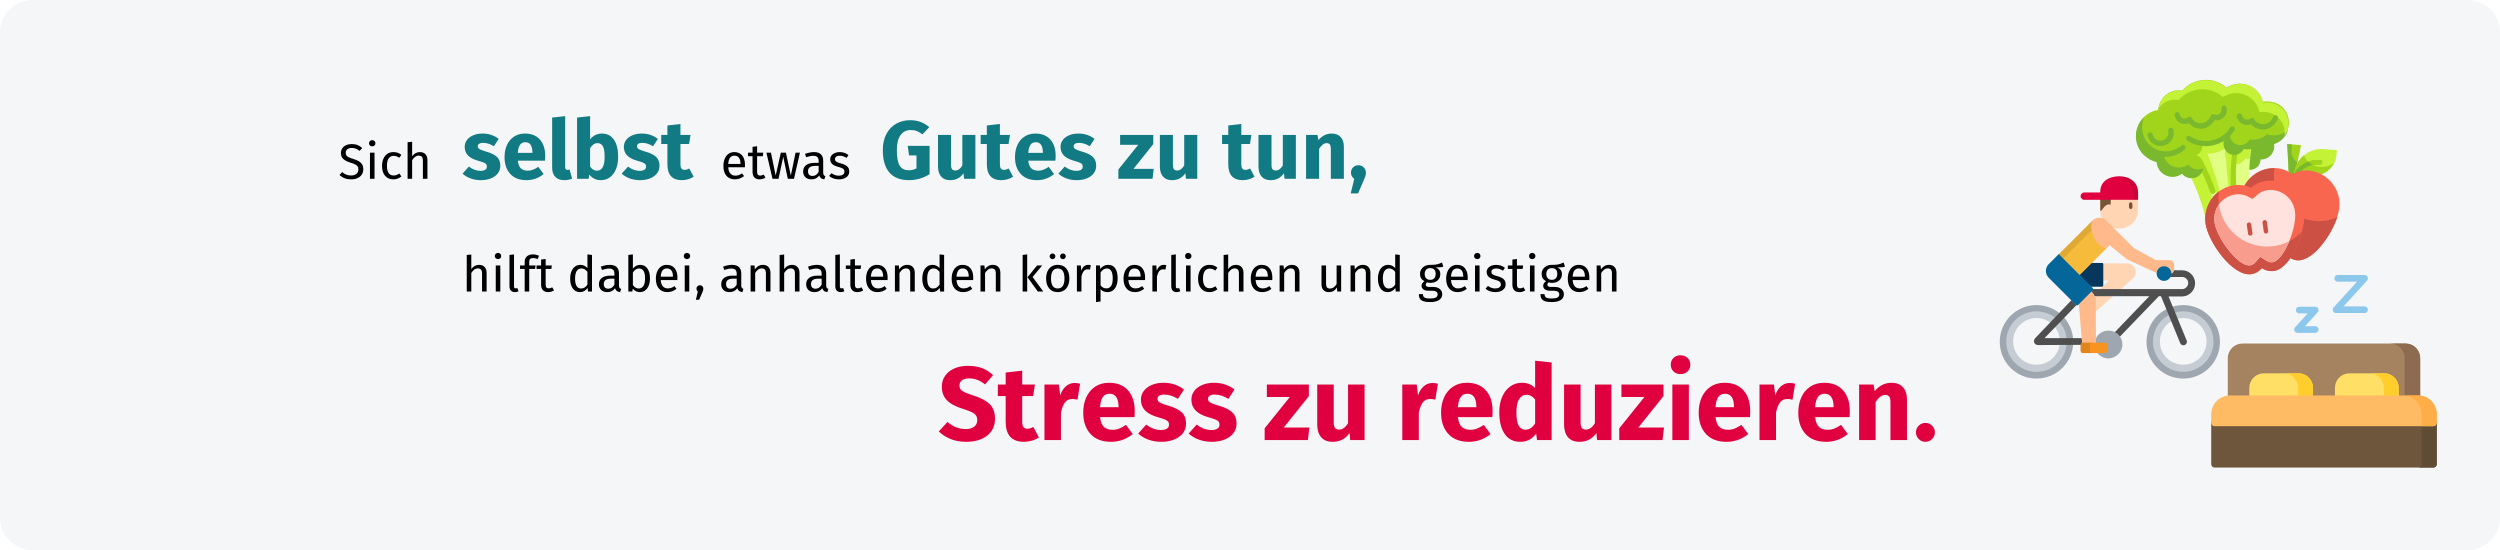 <?xml version="1.0" encoding="UTF-8"?>
<svg xmlns="http://www.w3.org/2000/svg" xmlns:xlink="http://www.w3.org/1999/xlink" width="909px" height="200px" viewBox="0 0 909 200" version="1.1">
  <title>resilienz</title>
  <defs>
    <path d="M11.974,0 L897.026,0 C903.639,0 909,5.166 909,11.538 L909,188.462 C909,194.834 903.639,200 897.026,200 L11.974,200 C5.361,200 0,194.834 0,188.462 L0,11.538 C0,5.166 5.361,0 11.974,0 Z" id="path-1"></path>
  </defs>
  <g id="Page-1" stroke="none" stroke-width="1" fill="none" fill-rule="evenodd">
    <g id="Desktop-HD-Copy-3" transform="translate(0, -2099)">
      <g id="resilienz" transform="translate(0, 2099)">
        <mask id="mask-2" fill="white">
          <use xlink:href="#path-1"></use>
        </mask>
        <use id="path-1" fill="#F5F6F7" fill-rule="nonzero" xlink:href="#path-1"></use>
        <g id="Group-2" mask="url(#mask-2)">
          <g transform="translate(776.605, 29.04)">
            <g id="Group-40" transform="translate(0, -0)">
              <g id="Group" transform="translate(0, 0)" fill-rule="nonzero">
                <path d="M44.676,19.517 C42.051,20.042 40.345,22.535 40.87,25.16 C38.77,25.554 37.457,27.654 37.851,29.623 C38.245,31.723 40.345,33.035 42.314,32.642 C44.02,32.248 45.332,30.804 45.332,28.967 C47.957,29.098 50.189,26.998 50.32,24.373 C50.451,21.748 48.351,19.517 45.726,19.385 C45.332,19.385 44.939,19.385 44.676,19.517 Z" id="Path" fill="#7AB92D"></path>
                <path d="M13.176,23.848 L14.095,25.16 C20.657,34.479 24.857,45.11 26.564,56.398 L43.495,52.985 C40.607,41.96 40.476,30.542 42.97,19.385 L43.364,17.81 L13.176,23.848 Z" id="Path" fill="#E1FF85"></path>
                <path d="M18.689,22.798 L13.307,23.848 C19.607,32.773 23.939,42.879 26.17,53.51 L26.695,56.267 L43.626,52.854 C43.364,51.673 42.97,50.36 42.707,49.179 L37.851,49.573 C33.126,49.967 28.795,46.948 27.482,42.354 C26.826,40.123 26.039,37.76 25.12,35.529 C25.12,35.267 25.12,34.873 24.989,34.61 C24.857,33.692 24.332,32.904 23.676,32.248 C23.545,31.854 23.282,31.46 23.151,31.067 C24.332,30.148 24.857,28.704 24.595,27.392 C24.595,27.129 24.464,26.998 24.332,26.735 C27.745,27.26 31.157,26.21 33.782,23.848 L33.782,23.979 C32.076,25.292 31.945,27.785 33.257,29.36 C34.57,31.067 37.064,31.198 38.639,29.885 L38.639,29.885 C39.032,29.492 39.426,29.098 39.689,28.573 C40.214,28.704 40.87,28.704 41.395,28.704 C41.657,25.554 42.182,22.404 42.839,19.254 L43.232,17.679 L18.689,22.798 Z" id="Path" fill="#C4F236"></path>
                <path d="M19.607,23.06 C23.282,28.31 26.301,34.085 28.532,40.123 C28.795,40.779 29.451,41.173 30.107,41.042 C30.37,41.042 30.632,40.648 30.501,40.385 L30.501,40.385 C28.795,34.217 26.695,28.179 24.201,22.273 L19.607,23.06 Z" id="Path" fill="#C4F236"></path>
                <path d="M32.601,20.435 C32.601,26.473 32.864,32.51 33.651,38.417 C33.782,39.335 34.57,39.992 35.489,39.86 C35.489,39.86 35.489,39.86 35.489,39.86 L35.62,39.86 C35.095,33.035 35.62,26.21 37.195,19.517 L32.601,20.435 Z" id="Path" fill="#C4F236"></path>
                <path d="M35.751,40.779 L35.751,40.779 C35.095,40.779 34.57,40.385 34.57,39.86 C34.57,39.86 34.57,39.86 34.57,39.86 C34.307,35.529 34.439,31.198 34.964,26.867 C35.095,26.342 35.489,25.948 36.014,26.079 C36.014,26.079 36.014,26.079 36.014,26.079 C36.539,26.21 36.801,26.604 36.801,27.129 C36.276,31.329 36.276,35.529 36.539,39.729 C36.539,40.254 36.276,40.648 35.751,40.779 L35.751,40.779 Z" id="Path" fill="#A1D51C"></path>
                <path d="M28.007,41.435 C27.482,41.567 27.089,41.304 26.957,40.779 C25.776,37.235 24.332,33.954 22.495,30.673 C22.495,30.542 22.495,30.542 22.495,30.41 L22.495,30.279 C22.364,29.754 22.757,29.229 23.282,29.098 C23.807,28.967 24.332,29.36 24.464,29.885 C26.17,33.167 27.745,36.71 28.926,40.254 C29.057,40.779 28.795,41.304 28.27,41.435 L28.007,41.435 Z" id="Path" fill="#A1D51C"></path>
                <path d="M46.251,8.36 C45.332,3.635 40.739,0.617 36.145,1.535 C36.145,1.535 36.145,1.535 36.145,1.535 C34.964,1.798 33.914,2.192 32.995,2.848 C28.27,-1.352 20.92,-0.827 16.851,3.898 C15.932,3.767 15.145,3.767 14.226,3.898 C10.814,4.554 8.32,7.573 8.057,10.985 L7.795,10.985 C2.545,12.035 -0.736,17.023 0.314,22.273 C1.101,26.079 3.989,28.967 7.795,29.754 C7.795,30.017 7.795,30.279 7.926,30.542 C8.582,33.692 11.601,35.66 14.751,35.004 C15.539,34.873 16.326,34.479 16.982,33.954 C18.426,35.792 21.182,36.185 23.02,34.742 C24.857,33.298 25.251,30.542 23.807,28.704 C23.414,28.179 22.757,27.654 22.101,27.392 C23.676,26.604 24.464,24.898 24.07,23.192 C24.07,22.929 23.939,22.798 23.807,22.535 C27.22,23.06 30.632,22.01 33.257,19.648 L33.257,19.779 C31.551,21.092 31.289,23.454 32.601,25.16 C33.914,26.867 36.276,27.129 37.982,25.817 L37.982,25.817 C38.376,25.423 38.77,25.029 39.032,24.504 C41.264,24.898 43.626,24.242 45.332,22.667 C49.27,24.11 53.732,22.142 55.176,18.204 C56.62,14.267 54.651,9.804 50.714,8.36 C50.582,8.229 50.32,8.229 50.189,8.229 C48.876,7.835 47.564,7.704 46.251,7.967 L46.251,8.36 Z" id="Path" fill="#A1D51C"></path>
                <g id="Path" transform="translate(0, 13.61)" fill="#7AB92D">
                  <path d="M23.282,18.9 C21.707,19.163 20.001,18.506 19.082,17.194 C16.457,19.031 12.914,18.506 11.076,15.881 C10.551,15.225 10.289,14.438 10.026,13.65 C10.026,13.387 9.895,13.125 9.895,12.863 C4.776,11.812 1.364,6.694 2.545,1.575 C2.545,1.575 2.545,1.575 2.545,1.575 C2.676,1.05 2.807,0.525 2.939,0 C-0.868,3.675 -0.999,9.713 2.676,13.519 C3.989,14.831 5.695,15.881 7.532,16.275 C7.532,16.538 7.532,16.8 7.664,17.062 C8.32,20.212 11.339,22.181 14.489,21.525 C15.276,21.394 16.064,21 16.72,20.475 C18.164,22.312 20.789,22.706 22.757,21.394 C23.676,20.606 24.332,19.556 24.464,18.375 C24.07,18.769 23.676,18.9 23.282,18.9 Z"></path>
                  <path d="M51.632,6.431 C50.32,6.694 49.007,6.562 47.695,6.169 C45.989,7.744 43.626,8.4 41.395,8.006 C40.476,9.844 38.114,10.631 36.276,9.713 C35.226,9.188 34.439,8.269 34.307,7.088 C34.176,6.562 34.176,6.169 34.307,5.644 C34.045,6.037 33.651,6.3 33.389,6.694 L33.389,6.825 C31.682,8.137 31.42,10.5 32.732,12.206 C34.045,13.912 36.407,14.175 38.114,12.863 C38.639,12.469 38.901,12.075 39.164,11.55 C41.395,11.944 43.757,11.287 45.464,9.713 C49.401,11.025 53.864,8.925 55.176,4.987 C55.176,4.987 55.176,4.987 55.176,4.987 L55.176,4.725 C54.126,5.513 52.814,6.169 51.632,6.431 Z"></path>
                  <path d="M27.876,10.238 C24.595,10.894 21.314,10.238 18.557,8.4 C18.164,8.006 18.164,7.481 18.426,7.088 C18.689,6.694 19.214,6.694 19.607,6.825 C24.464,10.106 30.895,8.794 34.176,3.938 C34.176,3.938 34.176,3.938 34.176,3.806 L34.176,3.806 C34.439,3.281 34.964,3.15 35.489,3.413 C36.014,3.675 36.145,4.2 35.882,4.725 C35.882,4.725 35.882,4.725 35.882,4.725 L35.751,4.856 C34.045,7.612 31.157,9.581 27.876,10.238 L27.876,10.238 Z"></path>
                  <path d="M13.045,14.175 C9.37,14.963 5.564,13.65 3.07,10.762 C2.676,10.369 2.676,9.713 3.07,9.45 C3.464,9.188 4.12,9.056 4.382,9.45 C7.532,12.994 12.914,13.387 16.589,10.238 L16.589,10.238 C16.982,9.844 17.507,9.975 17.901,10.369 C18.164,10.762 18.164,11.287 17.77,11.681 C16.589,12.863 14.882,13.781 13.045,14.175 Z"></path>
                  <path d="M9.895,10.369 C7.27,10.894 4.776,9.188 4.251,6.562 C4.251,6.562 4.251,6.562 4.251,6.562 C4.12,6.037 4.514,5.513 5.039,5.513 C5.564,5.381 5.957,5.775 6.089,6.169 C6.351,7.744 7.926,8.794 9.501,8.4 C11.076,8.137 12.126,6.562 11.732,4.987 C11.601,4.463 11.995,3.938 12.52,3.806 C13.045,3.675 13.57,4.069 13.701,4.594 C14.226,7.35 12.52,9.844 9.895,10.369 Z"></path>
                </g>
                <path d="M55.307,14.398 C54.52,10.198 50.451,7.573 46.251,8.36 C45.332,3.635 40.739,0.617 36.145,1.667 C34.964,1.929 33.914,2.323 32.995,2.979 C28.27,-1.221 20.92,-0.696 16.851,4.029 C15.932,3.898 15.145,3.898 14.226,4.029 C11.076,4.685 8.714,7.179 8.189,10.329 C9.37,8.754 10.945,7.704 12.914,7.31 C13.832,7.179 14.62,7.179 15.539,7.31 C19.739,2.585 26.957,2.06 31.682,6.26 C35.62,3.635 41.001,4.685 43.626,8.623 C44.282,9.542 44.676,10.592 44.939,11.773 C49.007,10.985 53.076,13.61 53.995,17.679 C54.126,18.598 54.257,19.517 53.995,20.435 C55.307,18.598 55.701,16.498 55.307,14.398 Z" id="Path" fill="#C4F236"></path>
                <path d="M24.726,17.679 C22.626,18.073 20.526,17.285 19.214,15.71 C18.951,15.842 18.689,15.842 18.557,15.973 C16.457,16.367 14.489,15.054 14.095,12.954 C14.095,12.954 14.095,12.954 14.095,12.954 C13.964,12.429 14.226,11.904 14.751,11.773 C15.276,11.642 15.801,11.904 15.932,12.429 C15.932,12.429 15.932,12.56 15.932,12.56 C16.195,13.61 17.114,14.267 18.164,14.004 C18.426,14.004 18.689,13.873 18.951,13.61 C19.345,13.348 20.001,13.348 20.264,13.742 C20.264,13.742 20.264,13.742 20.264,13.873 C21.314,15.71 23.676,16.235 25.514,15.185 C26.301,14.66 26.826,14.004 27.22,13.085 C27.351,12.823 27.482,12.56 27.745,12.56 C28.007,12.429 28.27,12.429 28.532,12.56 C29.582,12.954 30.632,12.56 31.026,11.51 C31.157,11.117 31.157,10.723 31.157,10.46 C31.026,9.935 31.42,9.41 31.814,9.41 C31.814,9.41 31.814,9.41 31.814,9.41 C32.339,9.279 32.864,9.673 32.995,10.198 C33.389,12.298 32.076,14.267 29.976,14.66 C29.582,14.792 29.057,14.792 28.664,14.66 C27.745,16.104 26.301,17.285 24.726,17.679 L24.726,17.679 Z" id="Path" fill="#7AB92D"></path>
                <path d="M47.301,17.942 C45.201,18.335 43.232,17.679 41.789,16.104 C41.526,16.235 41.264,16.235 41.132,16.367 C39.032,16.76 37.064,15.448 36.67,13.348 C36.539,12.823 36.932,12.298 37.457,12.167 C37.457,12.167 37.457,12.167 37.457,12.167 C37.982,12.035 38.507,12.429 38.639,12.954 C38.901,14.004 39.82,14.66 40.87,14.398 C41.132,14.398 41.395,14.267 41.657,14.004 C42.051,13.742 42.707,13.742 42.97,14.135 L42.97,14.267 C44.02,16.104 46.382,16.629 48.22,15.579 C49.007,15.054 49.532,14.398 49.926,13.479 C50.057,12.954 50.714,12.692 51.107,12.954 C51.107,12.954 51.107,12.954 51.107,12.954 C51.632,13.085 51.764,13.61 51.632,14.135 C50.845,16.104 49.27,17.548 47.301,17.942 Z" id="Path" fill="#7AB92D"></path>
              </g>
            </g>
            <g id="Path" transform="translate(25.21, 23.341)">
              <polygon fill="#A1D51C" fill-rule="nonzero" points="32.189 13.41 30.513 13.257 29.827 0 34.856 0.381"></polygon>
              <path d="M31.351,2.59 L31.504,0.152 L29.827,0 L30.513,13.257 L32.189,13.41 L33.485,6.552 C32.113,5.79 31.275,4.19 31.351,2.59 Z" fill="#7AB92D" fill-rule="nonzero"></path>
              <path d="M42.932,1.829 L47.885,2.21 L47.885,2.21 L47.732,3.886 C47.427,8.381 43.466,11.81 38.97,11.505 C38.97,11.505 38.97,11.505 38.97,11.505 L32.418,11.048 L32.418,11.048 C32.799,5.486 37.523,1.448 42.932,1.829 C42.932,1.829 42.932,1.829 42.932,1.829 Z" fill="#C4F236" fill-rule="nonzero"></path>
              <path d="M41.637,8.305 C39.047,8.076 36.837,6.476 35.923,4.038 C33.866,5.714 32.57,8.229 32.342,10.895 L38.894,11.352 C42.247,11.581 45.37,9.829 46.818,6.857 C45.37,7.924 43.542,8.457 41.637,8.305 Z" fill="#A1D51C" fill-rule="nonzero"></path>
              <path d="M33.485,10.971 C33.027,10.971 32.723,10.514 32.723,10.057 C32.723,9.905 32.799,9.752 32.951,9.6 C35.161,6.933 38.437,5.562 41.866,5.79 C42.323,5.867 42.627,6.248 42.551,6.705 C42.475,7.086 42.17,7.39 41.713,7.39 C38.818,7.162 35.999,8.381 34.17,10.59 C34.018,10.895 33.713,10.971 33.485,10.971 L33.485,10.971 Z" fill="#7AB92D" fill-rule="nonzero"></path>
              <path d="M37.447,9.6 C35.389,9.448 33.332,9.981 31.58,10.971 C29.98,9.676 27.999,8.914 25.942,8.762 C19.161,8.229 13.218,13.333 12.761,20.19 C12.761,20.19 12.761,20.19 12.761,20.19 C12.227,26.971 18.399,41.219 25.18,41.676 C26.704,41.752 28.227,41.295 29.37,40.305 C30.437,41.371 31.808,42.057 33.332,42.286 C40.113,42.743 48.266,29.638 48.799,22.781 C49.332,16.076 44.227,10.133 37.447,9.6 Z" fill="#F8664F" fill-rule="nonzero"></path>
              <path d="M40.189,27.962 C31.123,27.276 24.342,19.429 25.027,10.362 C25.027,10.362 25.027,10.362 25.027,10.362 C25.027,9.829 25.104,9.295 25.256,8.762 C18.78,8.686 13.294,13.714 12.837,20.19 C12.304,26.971 18.475,41.219 25.256,41.676 C26.78,41.752 28.304,41.295 29.447,40.305 C30.513,41.371 31.885,42.057 33.408,42.286 C39.123,42.667 45.675,33.6 48.037,26.59 C45.523,27.733 42.856,28.19 40.189,27.962 Z" fill="#CC5144" fill-rule="nonzero"></path>
              <path d="M39.275,7.619 C40.113,7.467 40.875,7.39 41.713,7.467 C42.17,7.467 42.551,7.086 42.551,6.629 C42.551,6.248 42.247,5.867 41.866,5.79 C40.418,5.714 38.97,5.867 37.599,6.4 C38.056,6.933 38.666,7.314 39.275,7.619 Z" fill="#A1D51C" fill-rule="nonzero"></path>
              <path d="M22.132,13.41 C20.075,13.714 18.17,14.552 16.647,15.924 C14.818,15.01 12.761,14.705 10.704,14.933 C3.923,15.848 -0.801,22.019 0.113,28.8 C1.027,35.581 9.942,48.229 16.723,47.314 C18.247,47.086 19.618,46.324 20.608,45.105 C21.827,45.943 23.351,46.324 24.875,46.171 C31.58,45.257 36.913,30.705 35.999,23.924 C35.085,17.295 28.837,12.571 22.132,13.41 Z" fill="#F8664F" fill-rule="nonzero"></path>
              <path d="M24.875,37.105 C15.199,38.4 6.361,31.695 4.989,22.019 C4.761,20.419 4.761,18.819 4.989,17.219 C1.408,19.886 -0.496,24.305 0.113,28.8 C1.027,35.581 9.942,48.229 16.723,47.314 C18.247,47.086 19.618,46.324 20.608,45.105 C21.827,45.943 23.351,46.324 24.875,46.171 C29.523,45.562 33.485,38.4 35.161,31.848 C32.418,34.743 28.761,36.571 24.875,37.105 Z" fill="#CC5144" fill-rule="nonzero"></path>
              <path d="M24.418,42.971 C23.656,43.048 22.97,42.819 22.285,42.438 L19.999,40.99 L18.17,43.048 C17.713,43.657 17.027,44.038 16.266,44.114 C12.075,44.648 4.151,34.133 3.389,28.419 C2.704,23.467 6.208,18.895 11.161,18.286 C12.532,18.133 13.98,18.362 15.275,18.971 L17.18,19.962 L18.78,18.59 C19.847,17.6 21.142,16.99 22.513,16.762 C27.466,16.076 32.037,19.581 32.647,24.533 C32.647,24.533 32.647,24.533 32.647,24.533 C33.485,30.171 28.608,42.438 24.418,42.971 Z" fill="#FFE2DD" fill-rule="nonzero"></path>
              <path d="M24.875,37.105 C15.199,38.4 6.285,31.619 4.989,21.943 C3.618,23.771 3.085,26.133 3.389,28.419 C4.151,34.133 12.151,44.648 16.266,44.114 C17.027,43.962 17.637,43.581 18.17,43.048 L19.999,40.99 L22.285,42.438 C22.894,42.895 23.656,43.048 24.418,42.971 C26.551,42.667 28.913,39.314 30.513,35.352 C28.685,36.267 26.78,36.876 24.875,37.105 L24.875,37.105 Z" fill="#F89C8D" fill-rule="nonzero"></path>
              <g id="Group" transform="translate(15.111, 27.645)" fill="#CC5144" fill-rule="nonzero">
                <path d="M7.097,4.888 C6.64,4.964 6.259,4.659 6.183,4.202 C6.183,4.202 6.183,4.202 6.183,4.202 L5.726,0.926 C5.65,0.469 6.031,0.088 6.412,0.012 C6.869,-0.065 7.25,0.24 7.326,0.697 L7.783,3.974 C7.859,4.355 7.555,4.812 7.097,4.888 C7.097,4.888 7.097,4.888 7.097,4.888 Z" id="Path"></path>
                <path d="M1.383,5.65 C0.926,5.726 0.545,5.421 0.469,4.964 C0.469,4.964 0.469,4.964 0.469,4.964 L0.012,1.764 C-0.065,1.307 0.24,0.926 0.697,0.85 C0.697,0.85 0.697,0.85 0.697,0.85 C1.155,0.774 1.535,1.078 1.612,1.535 L2.069,4.812 C2.145,5.193 1.84,5.574 1.383,5.65 Z" id="Path"></path>
              </g>
            </g>
          </g>
        </g>
        <g id="Group" mask="url(#mask-2)">
          <g transform="translate(727.109, 64.094)">
            <path d="M46.362,31.668 L37.326,31.668 C37.404,31.746 37.483,31.904 37.483,31.982 L37.483,37.876 L39.683,37.876 L34.261,43.298 C34.575,44.005 34.733,44.791 34.733,45.498 L34.733,49.348 L48.327,37.169 C49.663,36.068 49.82,34.104 48.72,32.768 C48.17,32.139 47.227,31.668 46.362,31.668 Z" id="Path" fill="#FFD5B3" fill-rule="nonzero"></path>
            <path d="M37.169,31.511 L33.161,31.511 L28.918,35.754 C28.839,35.833 28.839,35.911 28.918,35.99 C28.918,35.99 28.918,35.99 28.918,35.99 L33.082,40.155 L37.169,40.155 C37.404,40.155 37.64,39.919 37.64,39.683 L37.64,32.061 C37.719,31.746 37.483,31.511 37.169,31.511 C37.247,31.511 37.169,31.511 37.169,31.511 Z" id="Path" fill="#08375E" fill-rule="nonzero"></path>
            <path d="M13.359,46.834 C5.972,46.834 0,52.806 0,60.193 C0,67.579 5.972,73.551 13.359,73.551 C20.745,73.551 26.717,67.579 26.717,60.193 L26.717,60.193 C26.717,52.806 20.745,46.834 13.359,46.834 Z M13.359,69.937 C7.937,69.937 3.615,65.536 3.615,60.193 C3.615,54.771 8.015,50.449 13.359,50.449 C18.781,50.449 23.103,54.849 23.103,60.193 L23.103,60.193 C23.181,65.536 18.781,69.858 13.359,69.937 L13.359,69.937 Z" id="Shape" fill="#9EA7AF" fill-rule="nonzero"></path>
            <path d="M13.359,71.115 C7.308,71.115 2.357,66.165 2.357,60.114 C2.357,54.063 7.308,49.113 13.359,49.113 C19.409,49.113 24.36,54.063 24.36,60.114 C24.36,66.165 19.488,71.115 13.359,71.115 Z M13.359,51.549 C8.644,51.549 4.872,55.321 4.872,60.035 C4.872,64.75 8.644,68.522 13.359,68.522 C18.073,68.522 21.845,64.75 21.845,60.035 C21.924,55.399 18.073,51.549 13.359,51.549 Z" id="Shape" fill="#C5CCD3" fill-rule="nonzero"></path>
            <path d="M66.715,46.834 C59.328,46.834 53.356,52.806 53.356,60.193 C53.356,67.579 59.328,73.551 66.715,73.551 C74.101,73.551 80.073,67.579 80.073,60.193 C80.073,52.806 74.023,46.834 66.715,46.834 L66.715,46.834 Z M66.715,69.937 C61.293,69.937 56.971,65.536 56.971,60.193 C56.971,54.771 61.371,50.449 66.715,50.449 C72.137,50.449 76.459,54.849 76.459,60.193 L76.459,60.193 C76.459,65.536 72.058,69.858 66.715,69.937 L66.715,69.937 Z" id="Shape" fill="#9EA7AF" fill-rule="nonzero"></path>
            <path d="M66.715,71.115 C60.664,71.115 55.713,66.165 55.713,60.114 C55.713,54.063 60.664,49.113 66.715,49.113 C72.765,49.113 77.716,54.063 77.716,60.114 C77.716,66.165 72.765,71.115 66.715,71.115 Z M66.715,51.549 C62,51.549 58.228,55.321 58.228,60.035 C58.228,64.75 62,68.522 66.715,68.522 C71.43,68.522 75.201,64.75 75.201,60.035 C75.201,55.399 71.351,51.549 66.715,51.549 Z" id="Shape" fill="#C5CCD3" fill-rule="nonzero"></path>
            <g transform="translate(12.101, 33.632)" fill="#4F4F4F" fill-rule="nonzero" id="Path">
              <path d="M17.445,27.66 C17.445,27.425 17.602,27.11 17.838,27.032 C17.916,27.032 17.916,26.953 17.916,26.874 L17.759,25.224 L4.165,25.224 L15.795,13.202 L15.716,13.123 L13.987,11.394 L0.786,25.224 C0.236,25.774 0.157,26.639 0.707,27.267 C1.022,27.582 1.414,27.739 1.807,27.739 L17.445,27.66 L17.445,27.66 L17.445,27.66 Z"></path>
              <path d="M58.935,5.265 C58.935,2.672 56.814,0.55 54.22,0.55 L54.22,0.55 L49.82,0.55 C50.213,1.336 50.213,2.279 49.741,2.986 L54.22,2.986 C55.478,2.986 56.421,4.008 56.421,5.186 C56.421,6.365 55.399,7.387 54.22,7.387 C54.22,7.387 54.22,7.387 54.22,7.387 L21.767,7.387 C21.767,7.465 21.767,7.544 21.688,7.622 L21.217,8.094 C21.217,8.094 21.138,8.172 21.138,8.251 C21.138,8.33 21.138,8.33 21.217,8.408 C21.688,8.801 22.081,9.351 22.317,9.98 L42.276,9.98 L29.625,23.181 C30.411,23.574 31.039,24.124 31.511,24.753 L45.734,9.98 L46.52,9.98 L53.513,27.032 C53.67,27.503 54.142,27.817 54.692,27.817 C55.399,27.817 55.949,27.267 55.949,26.56 C55.949,26.403 55.949,26.246 55.871,26.089 L49.27,10.058 L54.378,10.058 C56.814,9.98 58.935,7.858 58.935,5.265 C58.935,5.265 58.935,5.265 58.935,5.265 Z"></path>
            </g>
            <path d="M39.526,56.106 C37.404,56.106 35.518,57.364 34.811,59.328 L34.811,60.507 C34.811,60.585 34.89,60.664 34.968,60.664 C34.968,60.664 34.968,60.664 34.968,60.664 L38.347,60.664 C38.74,60.664 38.976,60.978 38.976,61.293 C38.976,61.293 38.976,61.293 38.976,61.293 L38.976,63.336 C38.976,63.729 38.662,63.964 38.347,63.964 C38.347,63.964 38.347,63.964 38.347,63.964 L35.283,63.964 C36.854,66.322 39.997,66.95 42.355,65.3 C44.712,63.729 45.341,60.585 43.691,58.228 C42.748,56.892 41.176,56.106 39.526,56.106 L39.526,56.106 Z" id="Path" fill="#9EA7AF" fill-rule="nonzero"></path>
            <path d="M34.89,45.577 C34.89,45.577 34.89,43.062 33.24,41.883 L28.76,46.362 L29.939,60.743 C30.018,60.743 30.096,60.664 30.253,60.664 L34.968,60.664 L34.89,45.577 Z" id="Path" fill="#FFB98A" fill-rule="nonzero"></path>
            <path d="M36.54,11.944 C36.383,15.716 39.369,18.938 43.219,19.016 C46.991,19.174 50.213,16.188 50.291,12.337 C50.291,12.18 50.291,12.023 50.291,11.866 L50.291,8.251 L36.54,8.251 C36.54,8.251 36.54,11.944 36.54,11.944 Z" id="Path" fill="#FFD5B3" fill-rule="nonzero"></path>
            <path d="M36.54,8.251 C36.54,8.408 36.54,8.565 36.54,8.722 L36.54,11.866 C36.54,14.537 37.954,9.272 40.312,10.373 L40.39,8.172 L36.54,8.172 L36.54,8.251 Z" id="Path" fill="#775436" fill-rule="nonzero"></path>
            <path d="M43.455,0 C39.683,0 36.54,1.886 36.54,5.658 L36.54,5.894 L30.725,5.894 C30.018,5.894 29.389,6.522 29.389,7.229 C29.389,7.937 30.018,8.565 30.725,8.565 L50.291,8.565 L50.291,5.894 C50.291,2.122 47.227,0 43.455,0 Z" id="Path" fill="#E0003F" fill-rule="nonzero"></path>
            <path d="M43.455,0 C43.141,0 42.826,0 42.433,0.079 C45.812,0.393 48.406,2.436 48.406,5.894 L48.406,8.487 L50.37,8.487 L50.37,5.815 C50.291,2.122 47.227,0 43.455,0 Z" id="Path" fill="#000000" fill-rule="nonzero" opacity="0.1"></path>
            <path d="M39.133,63.414 C39.133,63.886 38.74,64.279 38.269,64.279 L30.175,64.279 C29.703,64.279 29.389,63.886 29.389,63.414 L29.389,61.371 C29.389,60.9 29.782,60.507 30.175,60.507 L38.269,60.507 C38.74,60.507 39.133,60.9 39.133,61.371 L39.133,63.414 L39.133,63.414 Z" id="Path" fill="#F7931E" fill-rule="nonzero"></path>
            <g opacity="0.1" transform="translate(29.389, 60.35)" fill="#000000" fill-rule="nonzero" id="Path">
              <path d="M3.379,3.065 L3.379,1.022 C3.379,0.55 3.772,0.157 4.165,0.157 L0.786,0.157 C0.314,0.157 0,0.55 0,1.022 L0,3.065 C0,3.536 0.393,3.929 0.786,3.929 L4.165,3.929 C3.772,3.85 3.379,3.458 3.379,3.065 Z"></path>
            </g>
            <path d="M28.918,36.068 L39.133,25.853 C38.976,25.932 38.819,26.01 38.662,26.01 C38.504,26.01 38.347,26.01 38.269,25.932 C34.733,24.124 32.925,20.117 33.79,16.266 C33.79,16.109 33.868,16.03 33.947,15.873 C33.868,15.952 33.711,16.03 33.632,16.188 L21.295,28.525 L28.918,36.068 Z" id="Path" fill="#F7BB3C" fill-rule="nonzero"></path>
            <path d="M22.945,30.096 L33.397,19.645 C33.318,19.252 33.318,18.781 33.318,18.388 C33.318,17.759 33.397,17.052 33.554,16.423 C33.554,16.266 33.632,16.109 33.79,16.03 C33.79,16.03 33.711,16.109 33.711,16.109 L21.374,28.446 L22.945,30.096 Z" id="Path" fill="#000000" fill-rule="nonzero" opacity="0.1"></path>
            <path d="M61.764,30.489 L56.735,30.489 L48.72,26.089 L38.74,16.109 C37.404,14.773 35.283,14.695 33.868,15.952 C33.711,16.109 33.632,16.266 33.554,16.423 C32.689,20.274 34.497,24.281 38.033,26.089 C38.19,26.167 38.269,26.167 38.426,26.167 C38.662,26.167 38.897,26.089 39.054,25.932 L39.919,25.067 L46.362,30.253 C46.441,30.332 46.52,30.332 46.52,30.332 L56.971,35.125 C57.049,35.204 57.207,35.204 57.285,35.204 L57.285,35.204 C57.364,33.868 58.464,32.768 59.878,32.768 C61.214,32.847 62.314,33.947 62.314,35.361 C62.314,35.44 62.314,35.44 62.314,35.518 C62.943,35.283 63.414,34.654 63.414,34.025 L63.414,32.061 C63.336,31.196 62.629,30.489 61.764,30.489 C61.764,30.489 61.764,30.489 61.764,30.489 Z" id="Path" fill="#FFB98A" fill-rule="nonzero"></path>
            <circle id="Oval" fill="#046699" fill-rule="nonzero" cx="59.721" cy="35.361" r="2.672"></circle>
            <path d="M47.62,11.944 C47.227,11.866 46.912,11.473 46.991,11.08 L46.991,10.294 C46.912,9.901 47.227,9.508 47.62,9.43 C48.013,9.43 48.248,9.823 48.248,10.294 L48.248,11.08 C48.327,11.551 48.013,11.866 47.62,11.944 Z" id="Path" fill="#775436" fill-rule="nonzero"></path>
            <path d="M33.868,40.705 L21.452,28.289 L21.452,28.289 L17.838,31.904 C16.423,33.318 16.423,35.518 17.838,36.933 C17.838,36.933 17.838,36.933 17.838,36.933 L27.739,46.834 C27.896,46.991 28.289,46.991 28.446,46.834 L33.868,41.412 C33.947,41.333 34.025,41.176 34.025,41.098 C34.025,40.94 33.947,40.783 33.868,40.705 Z" id="Path" fill="#046699" fill-rule="nonzero"></path>
          </g>
        </g>
        <g id="bed8" mask="url(#mask-2)" fill-rule="nonzero">
          <g transform="translate(804, 100)" id="Path">
            <path d="M70.686,24.918 L11.314,24.918 C8.398,24.918 6.026,27.302 6.026,30.232 L6.026,44.996 C6.026,45.664 6.566,46.206 7.231,46.206 L74.769,46.206 C75.434,46.206 75.973,45.664 75.973,44.996 L75.973,30.232 C75.973,27.302 73.601,24.918 70.686,24.918 Z" fill="#A58260"></path>
            <path d="M70.686,24.918 L65.041,24.918 C67.956,24.918 70.328,27.302 70.328,30.232 L70.328,44.996 C70.328,45.664 69.789,46.206 69.124,46.206 L74.769,46.206 C75.434,46.206 75.974,45.664 75.974,44.996 L75.974,30.232 C75.973,27.302 73.601,24.918 70.686,24.918 Z" fill="#8C6B50"></path>
            <path d="M31.767,35.735 L19.094,35.735 C16.197,35.735 13.841,38.102 13.841,41.013 L13.841,44.996 C13.841,45.664 14.38,46.206 15.046,46.206 L35.815,46.206 C36.48,46.206 37.019,45.664 37.019,44.996 L37.019,41.013 C37.019,38.102 34.663,35.735 31.767,35.735 Z" fill="#FFDF65"></path>
            <path d="M62.906,35.735 L50.233,35.735 C47.337,35.735 44.981,38.102 44.981,41.013 L44.981,44.996 C44.981,45.664 45.52,46.206 46.185,46.206 L66.954,46.206 C67.619,46.206 68.158,45.664 68.158,44.996 L68.158,41.013 C68.158,38.102 65.802,35.735 62.906,35.735 Z" fill="#FFDF65"></path>
            <path d="M31.767,35.735 L26.371,35.735 C29.267,35.735 31.623,38.102 31.623,41.013 L31.623,44.996 C31.623,45.664 31.084,46.206 30.419,46.206 L35.815,46.206 C36.48,46.206 37.019,45.664 37.019,44.996 L37.019,41.013 C37.019,38.102 34.663,35.735 31.767,35.735 Z" fill="#FFCD2C"></path>
            <path d="M62.906,35.735 L57.51,35.735 C60.406,35.735 62.763,38.102 62.763,41.013 L62.763,44.996 C62.763,45.664 62.224,46.206 61.558,46.206 L66.954,46.206 C67.619,46.206 68.158,45.664 68.158,44.996 L68.158,41.013 C68.158,38.102 65.802,35.735 62.906,35.735 Z" fill="#FFCD2C"></path>
            <path d="M80.796,52.541 L1.204,52.541 C0.539,52.541 0,53.083 0,53.752 L0,68.79 C0,69.458 0.539,70 1.204,70 L80.796,70 C81.461,70 82,69.458 82,68.79 L82,53.752 C82,53.083 81.461,52.541 80.796,52.541 Z" fill="#6E563D"></path>
            <path d="M80.796,52.541 L76.46,52.541 L76.46,53.752 L76.46,68.79 C76.46,69.458 75.921,70 75.256,70 L80.796,70 C81.461,70 82,69.458 82,68.79 L82,53.752 C82,53.083 81.461,52.541 80.796,52.541 Z" fill="#604B35"></path>
            <path d="M75.226,43.785 L6.774,43.785 C3.039,43.785 0,46.839 0,50.593 L0,53.752 C0,54.42 0.539,54.962 1.204,54.962 L80.796,54.962 C81.461,54.962 82,54.42 82,53.752 L82,50.593 C82,46.839 78.961,43.785 75.226,43.785 Z" fill="#FFBB64"></path>
            <path d="M75.226,43.785 L69.686,43.785 C73.421,43.785 76.46,46.839 76.46,50.593 L76.46,53.752 L76.46,54.962 L80.796,54.962 C81.461,54.962 82,54.42 82,53.752 L82,50.593 C82,46.839 78.961,43.785 75.226,43.785 Z" fill="#FFAD47"></path>
            <path d="M37.828,21.019 L31.378,21.019 C30.901,21.019 30.468,20.735 30.276,20.296 C30.084,19.856 30.168,19.344 30.491,18.991 L35.091,13.947 L31.984,13.947 C31.319,13.947 30.78,13.405 30.78,12.737 C30.78,12.068 31.319,11.526 31.984,11.526 L37.828,11.526 C38.306,11.526 38.738,11.81 38.93,12.249 C39.122,12.689 39.038,13.201 38.716,13.554 L34.116,18.598 L37.828,18.598 C38.493,18.598 39.032,19.14 39.032,19.808 C39.032,20.477 38.493,21.019 37.828,21.019 Z" fill="#8CC7EC"></path>
            <path d="M55.762,13.816 L45.369,13.816 C44.891,13.816 44.459,13.533 44.266,13.093 C44.074,12.654 44.158,12.142 44.481,11.788 L53.024,2.421 L45.977,2.421 C45.312,2.421 44.773,1.879 44.773,1.21 C44.773,0.542 45.312,-3.43979028e-15 45.977,-3.43979028e-15 L55.762,-3.43979028e-15 C56.239,-3.43979028e-15 56.672,0.284 56.864,0.723 C57.056,1.162 56.972,1.674 56.65,2.028 L48.106,11.396 L55.762,11.396 C56.427,11.396 56.966,11.937 56.966,12.606 C56.966,13.275 56.427,13.816 55.762,13.816 Z" fill="#8CC7EC"></path>
          </g>
        </g>
        <path d="M127.662,65.216 C128.574,65.216 129.363,65.06 130.029,64.748 C130.695,64.436 131.205,64.004 131.559,63.452 C131.913,62.9 132.09,62.264 132.09,61.544 C132.09,60.8 131.931,60.185 131.613,59.699 C131.295,59.213 130.878,58.832 130.362,58.556 C129.846,58.28 129.198,58.022 128.418,57.782 C127.674,57.554 127.107,57.338 126.717,57.134 C126.327,56.93 126.06,56.705 125.916,56.459 C125.772,56.213 125.7,55.91 125.7,55.55 C125.7,54.974 125.91,54.536 126.33,54.236 C126.75,53.936 127.284,53.786 127.932,53.786 C128.448,53.786 128.931,53.873 129.381,54.047 C129.831,54.221 130.29,54.494 130.758,54.866 L130.758,54.866 L131.694,53.822 C131.142,53.33 130.572,52.967 129.984,52.733 C129.396,52.499 128.688,52.382 127.86,52.382 C127.104,52.382 126.429,52.52 125.835,52.796 C125.241,53.072 124.779,53.456 124.449,53.948 C124.119,54.44 123.954,54.998 123.954,55.622 C123.954,56.546 124.248,57.278 124.836,57.818 C125.424,58.358 126.354,58.82 127.626,59.204 C128.346,59.42 128.895,59.636 129.273,59.852 C129.651,60.068 129.918,60.311 130.074,60.581 C130.23,60.851 130.308,61.19 130.308,61.598 C130.308,62.318 130.056,62.867 129.552,63.245 C129.048,63.623 128.412,63.812 127.644,63.812 C127.008,63.812 126.432,63.707 125.916,63.497 C125.4,63.287 124.89,62.978 124.386,62.57 L124.386,62.57 L123.45,63.614 C124.542,64.682 125.946,65.216 127.662,65.216 Z M135.33,53.21 C135.678,53.21 135.96,53.105 136.176,52.895 C136.392,52.685 136.5,52.418 136.5,52.094 C136.5,51.77 136.392,51.5 136.176,51.284 C135.96,51.068 135.678,50.96 135.33,50.96 C134.994,50.96 134.718,51.068 134.502,51.284 C134.286,51.5 134.178,51.77 134.178,52.094 C134.178,52.418 134.286,52.685 134.502,52.895 C134.718,53.105 134.994,53.21 135.33,53.21 Z M136.176,65 L136.176,55.514 L134.52,55.514 L134.52,65 L136.176,65 Z M143.052,65.216 C144.12,65.216 145.086,64.868 145.95,64.172 L145.95,64.172 L145.194,63.092 C144.81,63.344 144.462,63.527 144.15,63.641 C143.838,63.755 143.496,63.812 143.124,63.812 C142.344,63.812 141.744,63.527 141.324,62.957 C140.904,62.387 140.694,61.502 140.694,60.302 C140.694,59.102 140.907,58.196 141.333,57.584 C141.759,56.972 142.356,56.666 143.124,56.666 C143.508,56.666 143.859,56.723 144.177,56.837 C144.495,56.951 144.822,57.128 145.158,57.368 L145.158,57.368 L145.95,56.324 C145.518,55.964 145.068,55.703 144.6,55.541 C144.132,55.379 143.616,55.298 143.052,55.298 C142.2,55.298 141.465,55.508 140.847,55.928 C140.229,56.348 139.752,56.936 139.416,57.692 C139.08,58.448 138.912,59.33 138.912,60.338 C138.912,61.862 139.281,63.056 140.019,63.92 C140.757,64.784 141.768,65.216 143.052,65.216 Z M149.856,65 L149.856,58.25 C150.192,57.722 150.552,57.314 150.936,57.026 C151.32,56.738 151.758,56.594 152.25,56.594 C152.742,56.594 153.117,56.732 153.375,57.008 C153.633,57.284 153.762,57.758 153.762,58.43 L153.762,58.43 L153.762,65 L155.418,65 L155.418,58.196 C155.418,57.296 155.175,56.588 154.689,56.072 C154.203,55.556 153.528,55.298 152.664,55.298 C151.536,55.298 150.6,55.808 149.856,56.828 L149.856,56.828 L149.856,51.536 L148.2,51.716 L148.2,65 L149.856,65 Z" id="Sich" fill="#000000" fill-rule="nonzero" mask="url(#mask-2)"></path>
        <path d="M174.84,65.51 C176.16,65.51 177.36,65.3 178.44,64.88 C179.52,64.46 180.37,63.855 180.99,63.065 C181.61,62.275 181.92,61.34 181.92,60.26 C181.92,58.9 181.515,57.835 180.705,57.065 C179.895,56.295 178.66,55.67 177,55.19 C176.04,54.91 175.33,54.67 174.87,54.47 C174.41,54.27 174.105,54.075 173.955,53.885 C173.805,53.695 173.73,53.45 173.73,53.15 C173.73,52.77 173.895,52.475 174.225,52.265 C174.555,52.055 175.03,51.95 175.65,51.95 C176.97,51.95 178.28,52.36 179.58,53.18 L179.58,53.18 L181.32,50.51 C180.56,49.89 179.68,49.41 178.68,49.07 C177.68,48.73 176.61,48.56 175.47,48.56 C174.17,48.56 173.025,48.775 172.035,49.205 C171.045,49.635 170.285,50.215 169.755,50.945 C169.225,51.675 168.96,52.5 168.96,53.42 C168.96,54.64 169.35,55.66 170.13,56.48 C170.91,57.3 172.09,57.94 173.67,58.4 C174.67,58.68 175.4,58.915 175.86,59.105 C176.32,59.295 176.63,59.5 176.79,59.72 C176.95,59.94 177.03,60.24 177.03,60.62 C177.03,61.1 176.825,61.47 176.415,61.73 C176.005,61.99 175.44,62.12 174.72,62.12 C173.24,62.12 171.83,61.6 170.49,60.56 L170.49,60.56 L168.18,63.14 C168.98,63.88 169.955,64.46 171.105,64.88 C172.255,65.3 173.5,65.51 174.84,65.51 Z M191.46,65.51 C193.74,65.51 195.81,64.77 197.67,63.29 L197.67,63.29 L195.72,60.65 C195.02,61.13 194.37,61.485 193.77,61.715 C193.17,61.945 192.55,62.06 191.91,62.06 C190.85,62.06 190.02,61.79 189.42,61.25 C188.82,60.71 188.44,59.77 188.28,58.43 L188.28,58.43 L198.15,58.43 C198.21,57.95 198.24,57.38 198.24,56.72 C198.24,54.16 197.59,52.16 196.29,50.72 C194.99,49.28 193.19,48.56 190.89,48.56 C189.33,48.56 187.99,48.935 186.87,49.685 C185.75,50.435 184.9,51.455 184.32,52.745 C183.74,54.035 183.45,55.49 183.45,57.11 C183.45,59.67 184.14,61.71 185.52,63.23 C186.9,64.75 188.88,65.51 191.46,65.51 Z M193.59,55.58 L188.28,55.58 C188.38,54.2 188.655,53.21 189.105,52.61 C189.555,52.01 190.19,51.71 191.01,51.71 C192.69,51.71 193.55,52.93 193.59,55.37 L193.59,55.37 L193.59,55.58 Z M205.14,65.51 C206.2,65.51 207.16,65.33 208.02,64.97 L208.02,64.97 L207.09,61.61 C206.85,61.71 206.59,61.76 206.31,61.76 C205.77,61.76 205.5,61.43 205.5,60.77 L205.5,60.77 L205.5,42.23 L200.76,42.74 L200.76,60.95 C200.76,62.41 201.145,63.535 201.915,64.325 C202.685,65.115 203.76,65.51 205.14,65.51 Z M218.43,65.51 C219.73,65.51 220.855,65.15 221.805,64.43 C222.755,63.71 223.485,62.71 223.995,61.43 C224.505,60.15 224.76,58.69 224.76,57.05 C224.76,54.37 224.25,52.285 223.23,50.795 C222.21,49.305 220.75,48.56 218.85,48.56 C217.97,48.56 217.155,48.75 216.405,49.13 C215.655,49.51 215.04,50.03 214.56,50.69 L214.56,50.69 L214.56,42.23 L209.82,42.74 L209.82,65 L214.02,65 L214.26,63.47 C214.76,64.11 215.365,64.61 216.075,64.97 C216.785,65.33 217.57,65.51 218.43,65.51 Z M217.05,62.06 C216.55,62.06 216.085,61.925 215.655,61.655 C215.225,61.385 214.86,61.01 214.56,60.53 L214.56,60.53 L214.56,53.9 C215.3,52.66 216.2,52.04 217.26,52.04 C218.1,52.04 218.74,52.4 219.18,53.12 C219.62,53.84 219.84,55.15 219.84,57.05 C219.84,60.39 218.91,62.06 217.05,62.06 Z M232.71,65.51 C234.03,65.51 235.23,65.3 236.31,64.88 C237.39,64.46 238.24,63.855 238.86,63.065 C239.48,62.275 239.79,61.34 239.79,60.26 C239.79,58.9 239.385,57.835 238.575,57.065 C237.765,56.295 236.53,55.67 234.87,55.19 C233.91,54.91 233.2,54.67 232.74,54.47 C232.28,54.27 231.975,54.075 231.825,53.885 C231.675,53.695 231.6,53.45 231.6,53.15 C231.6,52.77 231.765,52.475 232.095,52.265 C232.425,52.055 232.9,51.95 233.52,51.95 C234.84,51.95 236.15,52.36 237.45,53.18 L237.45,53.18 L239.19,50.51 C238.43,49.89 237.55,49.41 236.55,49.07 C235.55,48.73 234.48,48.56 233.34,48.56 C232.04,48.56 230.895,48.775 229.905,49.205 C228.915,49.635 228.155,50.215 227.625,50.945 C227.095,51.675 226.83,52.5 226.83,53.42 C226.83,54.64 227.22,55.66 228,56.48 C228.78,57.3 229.96,57.94 231.54,58.4 C232.54,58.68 233.27,58.915 233.73,59.105 C234.19,59.295 234.5,59.5 234.66,59.72 C234.82,59.94 234.9,60.24 234.9,60.62 C234.9,61.1 234.695,61.47 234.285,61.73 C233.875,61.99 233.31,62.12 232.59,62.12 C231.11,62.12 229.7,61.6 228.36,60.56 L228.36,60.56 L226.05,63.14 C226.85,63.88 227.825,64.46 228.975,64.88 C230.125,65.3 231.37,65.51 232.71,65.51 Z M247.89,65.51 C248.65,65.51 249.415,65.4 250.185,65.18 C250.955,64.96 251.63,64.65 252.21,64.25 L252.21,64.25 L250.62,61.25 C250.02,61.59 249.45,61.76 248.91,61.76 C248.39,61.76 248.01,61.6 247.77,61.28 C247.53,60.96 247.41,60.43 247.41,59.69 L247.41,59.69 L247.41,52.37 L250.56,52.37 L251.07,49.07 L247.41,49.07 L247.41,45.08 L242.67,45.62 L242.67,49.07 L240.42,49.07 L240.42,52.37 L242.67,52.37 L242.67,59.75 C242.67,63.57 244.41,65.49 247.89,65.51 Z" id="selbst" fill="#117A83" fill-rule="nonzero" mask="url(#mask-2)"></path>
        <path d="M267.22,65.216 C268.42,65.216 269.524,64.82 270.532,64.028 L270.532,64.028 L269.812,63.038 C269.392,63.326 268.99,63.536 268.606,63.668 C268.222,63.8 267.802,63.866 267.346,63.866 C266.626,63.866 266.038,63.62 265.582,63.128 C265.126,62.636 264.862,61.868 264.79,60.824 L264.79,60.824 L270.838,60.824 C270.862,60.536 270.874,60.254 270.874,59.978 C270.874,58.514 270.538,57.368 269.866,56.54 C269.194,55.712 268.228,55.298 266.968,55.298 C266.164,55.298 265.465,55.514 264.871,55.946 C264.277,56.378 263.821,56.975 263.503,57.737 C263.185,58.499 263.026,59.372 263.026,60.356 C263.026,61.868 263.395,63.056 264.133,63.92 C264.871,64.784 265.9,65.216 267.22,65.216 Z M269.236,59.6 L264.79,59.6 C264.91,57.608 265.648,56.612 267.004,56.612 C267.748,56.612 268.306,56.858 268.678,57.35 C269.05,57.842 269.236,58.556 269.236,59.492 L269.236,59.492 L269.236,59.6 Z M276.184,65.216 C276.976,65.216 277.684,65 278.308,64.568 L278.308,64.568 L277.678,63.47 C277.21,63.722 276.79,63.848 276.418,63.848 C276.01,63.848 275.719,63.737 275.545,63.515 C275.371,63.293 275.284,62.936 275.284,62.444 L275.284,62.444 L275.284,56.792 L277.354,56.792 L277.534,55.514 L275.284,55.514 L275.284,53.174 L273.628,53.372 L273.628,55.514 L271.972,55.514 L271.972,56.792 L273.628,56.792 L273.628,62.516 C273.628,63.392 273.853,64.061 274.303,64.523 C274.753,64.985 275.38,65.216 276.184,65.216 Z M283.078,65 L284.788,57.008 L286.444,65 L288.694,65 L290.854,55.514 L289.27,55.514 L287.542,63.848 L285.76,55.514 L283.906,55.514 L282.034,63.848 L280.324,55.514 L278.668,55.514 L280.882,65 L283.078,65 Z M299.728,65.216 L300.106,64.064 C299.842,63.968 299.644,63.827 299.512,63.641 C299.38,63.455 299.314,63.17 299.314,62.786 L299.314,62.786 L299.314,58.448 C299.314,57.44 299.038,56.663 298.486,56.117 C297.934,55.571 297.1,55.298 295.984,55.298 C294.976,55.298 293.884,55.514 292.708,55.946 L292.708,55.946 L293.122,57.152 C294.13,56.816 294.982,56.648 295.678,56.648 C296.35,56.648 296.848,56.792 297.172,57.08 C297.496,57.368 297.658,57.848 297.658,58.52 L297.658,58.52 L297.658,59.222 L296.2,59.222 C294.868,59.222 293.839,59.492 293.113,60.032 C292.387,60.572 292.024,61.346 292.024,62.354 C292.024,63.206 292.294,63.896 292.834,64.424 C293.374,64.952 294.112,65.216 295.048,65.216 C296.296,65.216 297.238,64.742 297.874,63.794 C298.018,64.25 298.24,64.586 298.54,64.802 C298.84,65.018 299.236,65.156 299.728,65.216 L299.728,65.216 Z M295.426,63.974 C294.886,63.974 294.478,63.83 294.202,63.542 C293.926,63.254 293.788,62.828 293.788,62.264 C293.788,60.968 294.664,60.32 296.416,60.32 L296.416,60.32 L297.658,60.32 L297.658,62.498 C297.118,63.482 296.374,63.974 295.426,63.974 Z M305.038,65.216 C306.082,65.216 306.967,64.97 307.693,64.478 C308.419,63.986 308.782,63.272 308.782,62.336 C308.782,61.544 308.521,60.92 307.999,60.464 C307.477,60.008 306.688,59.648 305.632,59.384 C304.864,59.18 304.333,58.97 304.039,58.754 C303.745,58.538 303.598,58.238 303.598,57.854 C303.598,57.47 303.754,57.167 304.066,56.945 C304.378,56.723 304.804,56.612 305.344,56.612 C305.776,56.612 306.187,56.678 306.577,56.81 C306.967,56.942 307.378,57.146 307.81,57.422 L307.81,57.422 L308.512,56.378 C308.044,56.018 307.552,55.748 307.036,55.568 C306.52,55.388 305.938,55.298 305.29,55.298 C304.642,55.298 304.057,55.409 303.535,55.631 C303.013,55.853 302.605,56.165 302.311,56.567 C302.017,56.969 301.87,57.416 301.87,57.908 C301.87,58.592 302.095,59.156 302.545,59.6 C302.995,60.044 303.724,60.398 304.732,60.662 C305.356,60.83 305.83,60.989 306.154,61.139 C306.478,61.289 306.706,61.463 306.838,61.661 C306.97,61.859 307.036,62.12 307.036,62.444 C307.036,62.888 306.853,63.239 306.487,63.497 C306.121,63.755 305.626,63.884 305.002,63.884 C304.03,63.884 303.142,63.578 302.338,62.966 L302.338,62.966 L301.456,63.974 C302.404,64.802 303.598,65.216 305.038,65.216 Z" id="etwas" fill="#000000" fill-rule="nonzero" mask="url(#mask-2)"></path>
        <path d="M330.53,65.51 C331.83,65.51 333.13,65.32 334.43,64.94 C335.73,64.56 336.92,64.02 338,63.32 L338,63.32 L338,53.03 L330.05,53.03 L330.53,56.51 L333.23,56.51 L333.23,61.22 C332.39,61.68 331.45,61.91 330.41,61.91 C328.93,61.91 327.84,61.355 327.14,60.245 C326.44,59.135 326.09,57.25 326.09,54.59 C326.09,52.13 326.55,50.295 327.47,49.085 C328.39,47.875 329.62,47.27 331.16,47.27 C331.98,47.27 332.705,47.395 333.335,47.645 C333.965,47.895 334.65,48.3 335.39,48.86 L335.39,48.86 L337.88,46.25 C335.94,44.55 333.63,43.7 330.95,43.7 C329.07,43.7 327.375,44.125 325.865,44.975 C324.355,45.825 323.165,47.07 322.295,48.71 C321.425,50.35 320.99,52.31 320.99,54.59 C320.99,58.17 321.79,60.885 323.39,62.735 C324.99,64.585 327.37,65.51 330.53,65.51 Z M345.5,65.51 C347.56,65.51 349.17,64.67 350.33,62.99 L350.33,62.99 L350.54,65 L354.65,65 L354.65,49.07 L349.91,49.07 L349.91,60.14 C349.19,61.38 348.33,62 347.33,62 C346.81,62 346.425,61.845 346.175,61.535 C345.925,61.225 345.8,60.68 345.8,59.9 L345.8,59.9 L345.8,49.07 L341.06,49.07 L341.06,60.5 C341.06,62.08 341.435,63.31 342.185,64.19 C342.935,65.07 344.04,65.51 345.5,65.51 Z M364.04,65.51 C364.8,65.51 365.565,65.4 366.335,65.18 C367.105,64.96 367.78,64.65 368.36,64.25 L368.36,64.25 L366.77,61.25 C366.17,61.59 365.6,61.76 365.06,61.76 C364.54,61.76 364.16,61.6 363.92,61.28 C363.68,60.96 363.56,60.43 363.56,59.69 L363.56,59.69 L363.56,52.37 L366.71,52.37 L367.22,49.07 L363.56,49.07 L363.56,45.08 L358.82,45.62 L358.82,49.07 L356.57,49.07 L356.57,52.37 L358.82,52.37 L358.82,59.75 C358.82,63.57 360.56,65.49 364.04,65.51 Z M377.06,65.51 C379.34,65.51 381.41,64.77 383.27,63.29 L383.27,63.29 L381.32,60.65 C380.62,61.13 379.97,61.485 379.37,61.715 C378.77,61.945 378.15,62.06 377.51,62.06 C376.45,62.06 375.62,61.79 375.02,61.25 C374.42,60.71 374.04,59.77 373.88,58.43 L373.88,58.43 L383.75,58.43 C383.81,57.95 383.84,57.38 383.84,56.72 C383.84,54.16 383.19,52.16 381.89,50.72 C380.59,49.28 378.79,48.56 376.49,48.56 C374.93,48.56 373.59,48.935 372.47,49.685 C371.35,50.435 370.5,51.455 369.92,52.745 C369.34,54.035 369.05,55.49 369.05,57.11 C369.05,59.67 369.74,61.71 371.12,63.23 C372.5,64.75 374.48,65.51 377.06,65.51 Z M379.19,55.58 L373.88,55.58 C373.98,54.2 374.255,53.21 374.705,52.61 C375.155,52.01 375.79,51.71 376.61,51.71 C378.29,51.71 379.15,52.93 379.19,55.37 L379.19,55.37 L379.19,55.58 Z M391.49,65.51 C392.81,65.51 394.01,65.3 395.09,64.88 C396.17,64.46 397.02,63.855 397.64,63.065 C398.26,62.275 398.57,61.34 398.57,60.26 C398.57,58.9 398.165,57.835 397.355,57.065 C396.545,56.295 395.31,55.67 393.65,55.19 C392.69,54.91 391.98,54.67 391.52,54.47 C391.06,54.27 390.755,54.075 390.605,53.885 C390.455,53.695 390.38,53.45 390.38,53.15 C390.38,52.77 390.545,52.475 390.875,52.265 C391.205,52.055 391.68,51.95 392.3,51.95 C393.62,51.95 394.93,52.36 396.23,53.18 L396.23,53.18 L397.97,50.51 C397.21,49.89 396.33,49.41 395.33,49.07 C394.33,48.73 393.26,48.56 392.12,48.56 C390.82,48.56 389.675,48.775 388.685,49.205 C387.695,49.635 386.935,50.215 386.405,50.945 C385.875,51.675 385.61,52.5 385.61,53.42 C385.61,54.64 386,55.66 386.78,56.48 C387.56,57.3 388.74,57.94 390.32,58.4 C391.32,58.68 392.05,58.915 392.51,59.105 C392.97,59.295 393.28,59.5 393.44,59.72 C393.6,59.94 393.68,60.24 393.68,60.62 C393.68,61.1 393.475,61.47 393.065,61.73 C392.655,61.99 392.09,62.12 391.37,62.12 C389.89,62.12 388.48,61.6 387.14,60.56 L387.14,60.56 L384.83,63.14 C385.63,63.88 386.605,64.46 387.755,64.88 C388.905,65.3 390.15,65.51 391.49,65.51 Z M419.06,65 L419.48,61.4 L412.13,61.4 L419.33,52.4 L419.33,49.07 L407.27,49.07 L407.27,52.64 L413.87,52.64 L406.64,61.64 L406.64,65 L419.06,65 Z M426.17,65.51 C428.23,65.51 429.84,64.67 431,62.99 L431,62.99 L431.21,65 L435.32,65 L435.32,49.07 L430.58,49.07 L430.58,60.14 C429.86,61.38 429,62 428,62 C427.48,62 427.095,61.845 426.845,61.535 C426.595,61.225 426.47,60.68 426.47,59.9 L426.47,59.9 L426.47,49.07 L421.73,49.07 L421.73,60.5 C421.73,62.08 422.105,63.31 422.855,64.19 C423.605,65.07 424.71,65.51 426.17,65.51 Z M451.82,65.51 C452.58,65.51 453.345,65.4 454.115,65.18 C454.885,64.96 455.56,64.65 456.14,64.25 L456.14,64.25 L454.55,61.25 C453.95,61.59 453.38,61.76 452.84,61.76 C452.32,61.76 451.94,61.6 451.7,61.28 C451.46,60.96 451.34,60.43 451.34,59.69 L451.34,59.69 L451.34,52.37 L454.49,52.37 L455,49.07 L451.34,49.07 L451.34,45.08 L446.6,45.62 L446.6,49.07 L444.35,49.07 L444.35,52.37 L446.6,52.37 L446.6,59.75 C446.6,63.57 448.34,65.49 451.82,65.51 Z M462.02,65.51 C464.08,65.51 465.69,64.67 466.85,62.99 L466.85,62.99 L467.06,65 L471.17,65 L471.17,49.07 L466.43,49.07 L466.43,60.14 C465.71,61.38 464.85,62 463.85,62 C463.33,62 462.945,61.845 462.695,61.535 C462.445,61.225 462.32,60.68 462.32,59.9 L462.32,59.9 L462.32,49.07 L457.58,49.07 L457.58,60.5 C457.58,62.08 457.955,63.31 458.705,64.19 C459.455,65.07 460.56,65.51 462.02,65.51 Z M479.63,65 L479.63,54.11 C480.51,52.73 481.43,52.04 482.39,52.04 C482.89,52.04 483.265,52.195 483.515,52.505 C483.765,52.815 483.89,53.37 483.89,54.17 L483.89,54.17 L483.89,65 L488.63,65 L488.63,53.36 C488.63,51.84 488.24,50.66 487.46,49.82 C486.68,48.98 485.6,48.56 484.22,48.56 C483.24,48.56 482.355,48.76 481.565,49.16 C480.775,49.56 480.04,50.16 479.36,50.96 L479.36,50.96 L479.03,49.07 L474.89,49.07 L474.89,65 L479.63,65 Z M493.79,70.31 L495.68,65.96 C496.04,65.16 496.29,64.54 496.43,64.1 C496.57,63.66 496.64,63.22 496.64,62.78 C496.64,62.02 496.38,61.38 495.86,60.86 C495.34,60.34 494.7,60.08 493.94,60.08 C493.16,60.08 492.51,60.34 491.99,60.86 C491.47,61.38 491.21,62.02 491.21,62.78 C491.21,63.24 491.315,63.665 491.525,64.055 C491.735,64.445 492.03,64.77 492.41,65.03 L492.41,65.03 L491.12,70.31 L493.79,70.31 Z" id="Guteszutun," fill="#117A83" fill-rule="nonzero" mask="url(#mask-2)"></path>
        <path d="M171.366,106 L171.366,99.25 C171.702,98.722 172.062,98.314 172.446,98.026 C172.83,97.738 173.268,97.594 173.76,97.594 C174.252,97.594 174.627,97.732 174.885,98.008 C175.143,98.284 175.272,98.758 175.272,99.43 L175.272,99.43 L175.272,106 L176.928,106 L176.928,99.196 C176.928,98.296 176.685,97.588 176.199,97.072 C175.713,96.556 175.038,96.298 174.174,96.298 C173.046,96.298 172.11,96.808 171.366,97.828 L171.366,97.828 L171.366,92.536 L169.71,92.716 L169.71,106 L171.366,106 Z M181.068,94.21 C181.416,94.21 181.698,94.105 181.914,93.895 C182.13,93.685 182.238,93.418 182.238,93.094 C182.238,92.77 182.13,92.5 181.914,92.284 C181.698,92.068 181.416,91.96 181.068,91.96 C180.732,91.96 180.456,92.068 180.24,92.284 C180.024,92.5 179.916,92.77 179.916,93.094 C179.916,93.418 180.024,93.685 180.24,93.895 C180.456,94.105 180.732,94.21 181.068,94.21 Z M181.914,106 L181.914,96.514 L180.258,96.514 L180.258,106 L181.914,106 Z M187.224,106.216 C187.704,106.216 188.142,106.108 188.538,105.892 L188.538,105.892 L188.106,104.74 C187.926,104.812 187.722,104.848 187.494,104.848 C187.278,104.848 187.125,104.788 187.035,104.668 C186.945,104.548 186.9,104.356 186.9,104.092 L186.9,104.092 L186.9,92.5 L185.244,92.698 L185.244,104.128 C185.244,104.788 185.421,105.301 185.775,105.667 C186.129,106.033 186.612,106.216 187.224,106.216 Z M192.426,106 L192.426,97.792 L194.55,97.792 L194.73,96.514 L192.426,96.514 L192.426,95.2 C192.426,94.732 192.534,94.387 192.75,94.165 C192.966,93.943 193.326,93.832 193.83,93.832 C194.394,93.832 194.946,93.952 195.486,94.192 L195.486,94.192 L196.008,92.986 C195.612,92.818 195.243,92.695 194.901,92.617 C194.559,92.539 194.172,92.5 193.74,92.5 C192.804,92.5 192.075,92.749 191.553,93.247 C191.031,93.745 190.77,94.402 190.77,95.218 L190.77,95.218 L190.77,96.514 L189.078,96.514 L189.078,97.792 L190.77,97.792 L190.77,106 L192.426,106 Z M199.302,106.216 C200.094,106.216 200.802,106 201.426,105.568 L201.426,105.568 L200.796,104.47 C200.328,104.722 199.908,104.848 199.536,104.848 C199.128,104.848 198.837,104.737 198.663,104.515 C198.489,104.293 198.402,103.936 198.402,103.444 L198.402,103.444 L198.402,97.792 L200.472,97.792 L200.652,96.514 L198.402,96.514 L198.402,94.174 L196.746,94.372 L196.746,96.514 L195.09,96.514 L195.09,97.792 L196.746,97.792 L196.746,103.516 C196.746,104.392 196.971,105.061 197.421,105.523 C197.871,105.985 198.498,106.216 199.302,106.216 Z M210.894,106.216 C211.47,106.216 211.992,106.081 212.46,105.811 C212.928,105.541 213.318,105.166 213.63,104.686 L213.63,104.686 L213.792,106 L215.25,106 L215.25,92.698 L213.594,92.5 L213.594,97.468 C212.862,96.688 212.01,96.298 211.038,96.298 C210.282,96.298 209.622,96.511 209.058,96.937 C208.494,97.363 208.062,97.954 207.762,98.71 C207.462,99.466 207.312,100.33 207.312,101.302 C207.312,102.802 207.627,103.996 208.257,104.884 C208.887,105.772 209.766,106.216 210.894,106.216 Z M211.254,104.902 C210.558,104.902 210.024,104.602 209.652,104.002 C209.28,103.402 209.094,102.49 209.094,101.266 C209.094,100.054 209.295,99.142 209.697,98.53 C210.099,97.918 210.666,97.612 211.398,97.612 C211.842,97.612 212.241,97.717 212.595,97.927 C212.949,98.137 213.282,98.446 213.594,98.854 L213.594,98.854 L213.594,103.498 C213.258,103.966 212.91,104.317 212.55,104.551 C212.19,104.785 211.758,104.902 211.254,104.902 Z M225.474,106.216 L225.852,105.064 C225.588,104.968 225.39,104.827 225.258,104.641 C225.126,104.455 225.06,104.17 225.06,103.786 L225.06,103.786 L225.06,99.448 C225.06,98.44 224.784,97.663 224.232,97.117 C223.68,96.571 222.846,96.298 221.73,96.298 C220.722,96.298 219.63,96.514 218.454,96.946 L218.454,96.946 L218.868,98.152 C219.876,97.816 220.728,97.648 221.424,97.648 C222.096,97.648 222.594,97.792 222.918,98.08 C223.242,98.368 223.404,98.848 223.404,99.52 L223.404,99.52 L223.404,100.222 L221.946,100.222 C220.614,100.222 219.585,100.492 218.859,101.032 C218.133,101.572 217.77,102.346 217.77,103.354 C217.77,104.206 218.04,104.896 218.58,105.424 C219.12,105.952 219.858,106.216 220.794,106.216 C222.042,106.216 222.984,105.742 223.62,104.794 C223.764,105.25 223.986,105.586 224.286,105.802 C224.586,106.018 224.982,106.156 225.474,106.216 L225.474,106.216 Z M221.172,104.974 C220.632,104.974 220.224,104.83 219.948,104.542 C219.672,104.254 219.534,103.828 219.534,103.264 C219.534,101.968 220.41,101.32 222.162,101.32 L222.162,101.32 L223.404,101.32 L223.404,103.498 C222.864,104.482 222.12,104.974 221.172,104.974 Z M232.602,106.216 C233.358,106.216 234.018,106.009 234.582,105.595 C235.146,105.181 235.578,104.599 235.878,103.849 C236.178,103.099 236.328,102.232 236.328,101.248 C236.328,99.688 236.01,98.473 235.374,97.603 C234.738,96.733 233.88,96.298 232.8,96.298 C231.696,96.298 230.802,96.766 230.118,97.702 L230.118,97.702 L230.118,92.5 L228.462,92.698 L228.462,106 L229.92,106 L230.082,104.956 C230.766,105.796 231.606,106.216 232.602,106.216 Z M232.206,104.902 C231.798,104.902 231.411,104.788 231.045,104.56 C230.679,104.332 230.37,104.02 230.118,103.624 L230.118,103.624 L230.118,99.088 C230.754,98.104 231.492,97.612 232.332,97.612 C233.04,97.612 233.586,97.897 233.97,98.467 C234.354,99.037 234.546,99.964 234.546,101.248 C234.546,102.496 234.339,103.417 233.925,104.011 C233.511,104.605 232.938,104.902 232.206,104.902 Z M242.664,106.216 C243.864,106.216 244.968,105.82 245.976,105.028 L245.976,105.028 L245.256,104.038 C244.836,104.326 244.434,104.536 244.05,104.668 C243.666,104.8 243.246,104.866 242.79,104.866 C242.07,104.866 241.482,104.62 241.026,104.128 C240.57,103.636 240.306,102.868 240.234,101.824 L240.234,101.824 L246.282,101.824 C246.306,101.536 246.318,101.254 246.318,100.978 C246.318,99.514 245.982,98.368 245.31,97.54 C244.638,96.712 243.672,96.298 242.412,96.298 C241.608,96.298 240.909,96.514 240.315,96.946 C239.721,97.378 239.265,97.975 238.947,98.737 C238.629,99.499 238.47,100.372 238.47,101.356 C238.47,102.868 238.839,104.056 239.577,104.92 C240.315,105.784 241.344,106.216 242.664,106.216 Z M244.68,100.6 L240.234,100.6 C240.354,98.608 241.092,97.612 242.448,97.612 C243.192,97.612 243.75,97.858 244.122,98.35 C244.494,98.842 244.68,99.556 244.68,100.492 L244.68,100.492 L244.68,100.6 Z M249.774,94.21 C250.122,94.21 250.404,94.105 250.62,93.895 C250.836,93.685 250.944,93.418 250.944,93.094 C250.944,92.77 250.836,92.5 250.62,92.284 C250.404,92.068 250.122,91.96 249.774,91.96 C249.438,91.96 249.162,92.068 248.946,92.284 C248.73,92.5 248.622,92.77 248.622,93.094 C248.622,93.418 248.73,93.685 248.946,93.895 C249.162,94.105 249.438,94.21 249.774,94.21 Z M250.62,106 L250.62,96.514 L248.964,96.514 L248.964,106 L250.62,106 Z M254.202,108.988 L255.408,106.234 C255.624,105.754 255.732,105.328 255.732,104.956 C255.732,104.608 255.612,104.314 255.372,104.074 C255.132,103.834 254.832,103.714 254.472,103.714 C254.124,103.714 253.83,103.834 253.59,104.074 C253.35,104.314 253.23,104.608 253.23,104.956 C253.23,105.172 253.275,105.37 253.365,105.55 C253.455,105.73 253.578,105.88 253.734,106 L253.734,106 L253.014,108.988 L254.202,108.988 Z M269.934,106.216 L270.312,105.064 C270.048,104.968 269.85,104.827 269.718,104.641 C269.586,104.455 269.52,104.17 269.52,103.786 L269.52,103.786 L269.52,99.448 C269.52,98.44 269.244,97.663 268.692,97.117 C268.14,96.571 267.306,96.298 266.19,96.298 C265.182,96.298 264.09,96.514 262.914,96.946 L262.914,96.946 L263.328,98.152 C264.336,97.816 265.188,97.648 265.884,97.648 C266.556,97.648 267.054,97.792 267.378,98.08 C267.702,98.368 267.864,98.848 267.864,99.52 L267.864,99.52 L267.864,100.222 L266.406,100.222 C265.074,100.222 264.045,100.492 263.319,101.032 C262.593,101.572 262.23,102.346 262.23,103.354 C262.23,104.206 262.5,104.896 263.04,105.424 C263.58,105.952 264.318,106.216 265.254,106.216 C266.502,106.216 267.444,105.742 268.08,104.794 C268.224,105.25 268.446,105.586 268.746,105.802 C269.046,106.018 269.442,106.156 269.934,106.216 L269.934,106.216 Z M265.632,104.974 C265.092,104.974 264.684,104.83 264.408,104.542 C264.132,104.254 263.994,103.828 263.994,103.264 C263.994,101.968 264.87,101.32 266.622,101.32 L266.622,101.32 L267.864,101.32 L267.864,103.498 C267.324,104.482 266.58,104.974 265.632,104.974 Z M274.578,106 L274.578,99.268 C274.914,98.728 275.274,98.314 275.658,98.026 C276.042,97.738 276.486,97.594 276.99,97.594 C277.482,97.594 277.854,97.732 278.106,98.008 C278.358,98.284 278.484,98.758 278.484,99.43 L278.484,99.43 L278.484,106 L280.14,106 L280.14,99.196 C280.14,98.296 279.897,97.588 279.411,97.072 C278.925,96.556 278.25,96.298 277.386,96.298 C276.786,96.298 276.237,96.442 275.739,96.73 C275.241,97.018 274.824,97.414 274.488,97.918 L274.488,97.918 L274.344,96.514 L272.922,96.514 L272.922,106 L274.578,106 Z M285.126,106 L285.126,99.25 C285.462,98.722 285.822,98.314 286.206,98.026 C286.59,97.738 287.028,97.594 287.52,97.594 C288.012,97.594 288.387,97.732 288.645,98.008 C288.903,98.284 289.032,98.758 289.032,99.43 L289.032,99.43 L289.032,106 L290.688,106 L290.688,99.196 C290.688,98.296 290.445,97.588 289.959,97.072 C289.473,96.556 288.798,96.298 287.934,96.298 C286.806,96.298 285.87,96.808 285.126,97.828 L285.126,97.828 L285.126,92.536 L283.47,92.716 L283.47,106 L285.126,106 Z M300.822,106.216 L301.2,105.064 C300.936,104.968 300.738,104.827 300.606,104.641 C300.474,104.455 300.408,104.17 300.408,103.786 L300.408,103.786 L300.408,99.448 C300.408,98.44 300.132,97.663 299.58,97.117 C299.028,96.571 298.194,96.298 297.078,96.298 C296.07,96.298 294.978,96.514 293.802,96.946 L293.802,96.946 L294.216,98.152 C295.224,97.816 296.076,97.648 296.772,97.648 C297.444,97.648 297.942,97.792 298.266,98.08 C298.59,98.368 298.752,98.848 298.752,99.52 L298.752,99.52 L298.752,100.222 L297.294,100.222 C295.962,100.222 294.933,100.492 294.207,101.032 C293.481,101.572 293.118,102.346 293.118,103.354 C293.118,104.206 293.388,104.896 293.928,105.424 C294.468,105.952 295.206,106.216 296.142,106.216 C297.39,106.216 298.332,105.742 298.968,104.794 C299.112,105.25 299.334,105.586 299.634,105.802 C299.934,106.018 300.33,106.156 300.822,106.216 L300.822,106.216 Z M296.52,104.974 C295.98,104.974 295.572,104.83 295.296,104.542 C295.02,104.254 294.882,103.828 294.882,103.264 C294.882,101.968 295.758,101.32 297.51,101.32 L297.51,101.32 L298.752,101.32 L298.752,103.498 C298.212,104.482 297.468,104.974 296.52,104.974 Z M305.7,106.216 C306.18,106.216 306.618,106.108 307.014,105.892 L307.014,105.892 L306.582,104.74 C306.402,104.812 306.198,104.848 305.97,104.848 C305.754,104.848 305.601,104.788 305.511,104.668 C305.421,104.548 305.376,104.356 305.376,104.092 L305.376,104.092 L305.376,92.5 L303.72,92.698 L303.72,104.128 C303.72,104.788 303.897,105.301 304.251,105.667 C304.605,106.033 305.088,106.216 305.7,106.216 Z M311.748,106.216 C312.54,106.216 313.248,106 313.872,105.568 L313.872,105.568 L313.242,104.47 C312.774,104.722 312.354,104.848 311.982,104.848 C311.574,104.848 311.283,104.737 311.109,104.515 C310.935,104.293 310.848,103.936 310.848,103.444 L310.848,103.444 L310.848,97.792 L312.918,97.792 L313.098,96.514 L310.848,96.514 L310.848,94.174 L309.192,94.372 L309.192,96.514 L307.536,96.514 L307.536,97.792 L309.192,97.792 L309.192,103.516 C309.192,104.392 309.417,105.061 309.867,105.523 C310.317,105.985 310.944,106.216 311.748,106.216 Z M319.092,106.216 C320.292,106.216 321.396,105.82 322.404,105.028 L322.404,105.028 L321.684,104.038 C321.264,104.326 320.862,104.536 320.478,104.668 C320.094,104.8 319.674,104.866 319.218,104.866 C318.498,104.866 317.91,104.62 317.454,104.128 C316.998,103.636 316.734,102.868 316.662,101.824 L316.662,101.824 L322.71,101.824 C322.734,101.536 322.746,101.254 322.746,100.978 C322.746,99.514 322.41,98.368 321.738,97.54 C321.066,96.712 320.1,96.298 318.84,96.298 C318.036,96.298 317.337,96.514 316.743,96.946 C316.149,97.378 315.693,97.975 315.375,98.737 C315.057,99.499 314.898,100.372 314.898,101.356 C314.898,102.868 315.267,104.056 316.005,104.92 C316.743,105.784 317.772,106.216 319.092,106.216 Z M321.108,100.6 L316.662,100.6 C316.782,98.608 317.52,97.612 318.876,97.612 C319.62,97.612 320.178,97.858 320.55,98.35 C320.922,98.842 321.108,99.556 321.108,100.492 L321.108,100.492 L321.108,100.6 Z M327.048,106 L327.048,99.268 C327.384,98.728 327.744,98.314 328.128,98.026 C328.512,97.738 328.956,97.594 329.46,97.594 C329.952,97.594 330.324,97.732 330.576,98.008 C330.828,98.284 330.954,98.758 330.954,99.43 L330.954,99.43 L330.954,106 L332.61,106 L332.61,99.196 C332.61,98.296 332.367,97.588 331.881,97.072 C331.395,96.556 330.72,96.298 329.856,96.298 C329.256,96.298 328.707,96.442 328.209,96.73 C327.711,97.018 327.294,97.414 326.958,97.918 L326.958,97.918 L326.814,96.514 L325.392,96.514 L325.392,106 L327.048,106 Z M338.928,106.216 C339.504,106.216 340.026,106.081 340.494,105.811 C340.962,105.541 341.352,105.166 341.664,104.686 L341.664,104.686 L341.826,106 L343.284,106 L343.284,92.698 L341.628,92.5 L341.628,97.468 C340.896,96.688 340.044,96.298 339.072,96.298 C338.316,96.298 337.656,96.511 337.092,96.937 C336.528,97.363 336.096,97.954 335.796,98.71 C335.496,99.466 335.346,100.33 335.346,101.302 C335.346,102.802 335.661,103.996 336.291,104.884 C336.921,105.772 337.8,106.216 338.928,106.216 Z M339.288,104.902 C338.592,104.902 338.058,104.602 337.686,104.002 C337.314,103.402 337.128,102.49 337.128,101.266 C337.128,100.054 337.329,99.142 337.731,98.53 C338.133,97.918 338.7,97.612 339.432,97.612 C339.876,97.612 340.275,97.717 340.629,97.927 C340.983,98.137 341.316,98.446 341.628,98.854 L341.628,98.854 L341.628,103.498 C341.292,103.966 340.944,104.317 340.584,104.551 C340.224,104.785 339.792,104.902 339.288,104.902 Z M350.214,106.216 C351.414,106.216 352.518,105.82 353.526,105.028 L353.526,105.028 L352.806,104.038 C352.386,104.326 351.984,104.536 351.6,104.668 C351.216,104.8 350.796,104.866 350.34,104.866 C349.62,104.866 349.032,104.62 348.576,104.128 C348.12,103.636 347.856,102.868 347.784,101.824 L347.784,101.824 L353.832,101.824 C353.856,101.536 353.868,101.254 353.868,100.978 C353.868,99.514 353.532,98.368 352.86,97.54 C352.188,96.712 351.222,96.298 349.962,96.298 C349.158,96.298 348.459,96.514 347.865,96.946 C347.271,97.378 346.815,97.975 346.497,98.737 C346.179,99.499 346.02,100.372 346.02,101.356 C346.02,102.868 346.389,104.056 347.127,104.92 C347.865,105.784 348.894,106.216 350.214,106.216 Z M352.23,100.6 L347.784,100.6 C347.904,98.608 348.642,97.612 349.998,97.612 C350.742,97.612 351.3,97.858 351.672,98.35 C352.044,98.842 352.23,99.556 352.23,100.492 L352.23,100.492 L352.23,100.6 Z M358.17,106 L358.17,99.268 C358.506,98.728 358.866,98.314 359.25,98.026 C359.634,97.738 360.078,97.594 360.582,97.594 C361.074,97.594 361.446,97.732 361.698,98.008 C361.95,98.284 362.076,98.758 362.076,99.43 L362.076,99.43 L362.076,106 L363.732,106 L363.732,99.196 C363.732,98.296 363.489,97.588 363.003,97.072 C362.517,96.556 361.842,96.298 360.978,96.298 C360.378,96.298 359.829,96.442 359.331,96.73 C358.833,97.018 358.416,97.414 358.08,97.918 L358.08,97.918 L357.936,96.514 L356.514,96.514 L356.514,106 L358.17,106 Z M373.488,106 L373.488,92.5 L371.832,92.698 L371.832,106 L373.488,106 Z M379.338,106 L375.45,100.708 L378.942,96.514 L377.088,96.514 L373.596,100.816 L377.358,106 L379.338,106 Z M382.704,94.228 C382.992,94.228 383.235,94.129 383.433,93.931 C383.631,93.733 383.73,93.49 383.73,93.202 C383.73,92.914 383.631,92.671 383.433,92.473 C383.235,92.275 382.992,92.176 382.704,92.176 C382.404,92.176 382.155,92.275 381.957,92.473 C381.759,92.671 381.66,92.914 381.66,93.202 C381.66,93.49 381.759,93.733 381.957,93.931 C382.155,94.129 382.404,94.228 382.704,94.228 Z M386.466,94.228 C386.766,94.228 387.015,94.129 387.213,93.931 C387.411,93.733 387.51,93.49 387.51,93.202 C387.51,92.914 387.411,92.671 387.213,92.473 C387.015,92.275 386.766,92.176 386.466,92.176 C386.178,92.176 385.935,92.275 385.737,92.473 C385.539,92.671 385.44,92.914 385.44,93.202 C385.44,93.49 385.539,93.733 385.737,93.931 C385.935,94.129 386.178,94.228 386.466,94.228 Z M384.594,106.216 C385.47,106.216 386.226,106.009 386.862,105.595 C387.498,105.181 387.984,104.599 388.32,103.849 C388.656,103.099 388.824,102.232 388.824,101.248 C388.824,99.724 388.455,98.518 387.717,97.63 C386.979,96.742 385.944,96.298 384.612,96.298 C383.724,96.298 382.962,96.505 382.326,96.919 C381.69,97.333 381.204,97.915 380.868,98.665 C380.532,99.415 380.364,100.282 380.364,101.266 C380.364,102.79 380.736,103.996 381.48,104.884 C382.224,105.772 383.262,106.216 384.594,106.216 Z M384.594,104.884 C382.962,104.884 382.146,103.678 382.146,101.266 C382.146,98.842 382.968,97.63 384.612,97.63 C386.232,97.63 387.042,98.836 387.042,101.248 C387.042,103.672 386.226,104.884 384.594,104.884 Z M393.216,106 L393.216,100.582 C393.42,99.67 393.702,98.998 394.062,98.566 C394.422,98.134 394.896,97.918 395.484,97.918 C395.748,97.918 396.024,97.954 396.312,98.026 L396.312,98.026 L396.618,96.406 C396.33,96.334 396.018,96.298 395.682,96.298 C395.106,96.298 394.602,96.478 394.17,96.838 C393.738,97.198 393.396,97.732 393.144,98.44 L393.144,98.44 L392.982,96.514 L391.56,96.514 L391.56,106 L393.216,106 Z M398.508,109.834 L400.164,109.636 L400.164,105.136 C400.764,105.856 401.592,106.216 402.648,106.216 C403.836,106.216 404.754,105.76 405.402,104.848 C406.05,103.936 406.374,102.736 406.374,101.248 C406.374,99.676 406.092,98.458 405.528,97.594 C404.964,96.73 404.076,96.298 402.864,96.298 C402.324,96.298 401.808,96.427 401.316,96.685 C400.824,96.943 400.404,97.312 400.056,97.792 L400.056,97.792 L399.93,96.514 L398.508,96.514 L398.508,109.834 Z M402.252,104.866 C401.82,104.866 401.424,104.767 401.064,104.569 C400.704,104.371 400.404,104.086 400.164,103.714 L400.164,103.714 L400.164,99.088 C400.452,98.656 400.788,98.302 401.172,98.026 C401.556,97.75 401.982,97.612 402.45,97.612 C403.878,97.612 404.592,98.824 404.592,101.248 C404.592,103.66 403.812,104.866 402.252,104.866 Z M412.71,106.216 C413.91,106.216 415.014,105.82 416.022,105.028 L416.022,105.028 L415.302,104.038 C414.882,104.326 414.48,104.536 414.096,104.668 C413.712,104.8 413.292,104.866 412.836,104.866 C412.116,104.866 411.528,104.62 411.072,104.128 C410.616,103.636 410.352,102.868 410.28,101.824 L410.28,101.824 L416.328,101.824 C416.352,101.536 416.364,101.254 416.364,100.978 C416.364,99.514 416.028,98.368 415.356,97.54 C414.684,96.712 413.718,96.298 412.458,96.298 C411.654,96.298 410.955,96.514 410.361,96.946 C409.767,97.378 409.311,97.975 408.993,98.737 C408.675,99.499 408.516,100.372 408.516,101.356 C408.516,102.868 408.885,104.056 409.623,104.92 C410.361,105.784 411.39,106.216 412.71,106.216 Z M414.726,100.6 L410.28,100.6 C410.4,98.608 411.138,97.612 412.494,97.612 C413.238,97.612 413.796,97.858 414.168,98.35 C414.54,98.842 414.726,99.556 414.726,100.492 L414.726,100.492 L414.726,100.6 Z M420.666,106 L420.666,100.582 C420.87,99.67 421.152,98.998 421.512,98.566 C421.872,98.134 422.346,97.918 422.934,97.918 C423.198,97.918 423.474,97.954 423.762,98.026 L423.762,98.026 L424.068,96.406 C423.78,96.334 423.468,96.298 423.132,96.298 C422.556,96.298 422.052,96.478 421.62,96.838 C421.188,97.198 420.846,97.732 420.594,98.44 L420.594,98.44 L420.432,96.514 L419.01,96.514 L419.01,106 L420.666,106 Z M427.848,106.216 C428.328,106.216 428.766,106.108 429.162,105.892 L429.162,105.892 L428.73,104.74 C428.55,104.812 428.346,104.848 428.118,104.848 C427.902,104.848 427.749,104.788 427.659,104.668 C427.569,104.548 427.524,104.356 427.524,104.092 L427.524,104.092 L427.524,92.5 L425.868,92.698 L425.868,104.128 C425.868,104.788 426.045,105.301 426.399,105.667 C426.753,106.033 427.236,106.216 427.848,106.216 Z M432.042,94.21 C432.39,94.21 432.672,94.105 432.888,93.895 C433.104,93.685 433.212,93.418 433.212,93.094 C433.212,92.77 433.104,92.5 432.888,92.284 C432.672,92.068 432.39,91.96 432.042,91.96 C431.706,91.96 431.43,92.068 431.214,92.284 C430.998,92.5 430.89,92.77 430.89,93.094 C430.89,93.418 430.998,93.685 431.214,93.895 C431.43,94.105 431.706,94.21 432.042,94.21 Z M432.888,106 L432.888,96.514 L431.232,96.514 L431.232,106 L432.888,106 Z M439.764,106.216 C440.832,106.216 441.798,105.868 442.662,105.172 L442.662,105.172 L441.906,104.092 C441.522,104.344 441.174,104.527 440.862,104.641 C440.55,104.755 440.208,104.812 439.836,104.812 C439.056,104.812 438.456,104.527 438.036,103.957 C437.616,103.387 437.406,102.502 437.406,101.302 C437.406,100.102 437.619,99.196 438.045,98.584 C438.471,97.972 439.068,97.666 439.836,97.666 C440.22,97.666 440.571,97.723 440.889,97.837 C441.207,97.951 441.534,98.128 441.87,98.368 L441.87,98.368 L442.662,97.324 C442.23,96.964 441.78,96.703 441.312,96.541 C440.844,96.379 440.328,96.298 439.764,96.298 C438.912,96.298 438.177,96.508 437.559,96.928 C436.941,97.348 436.464,97.936 436.128,98.692 C435.792,99.448 435.624,100.33 435.624,101.338 C435.624,102.862 435.993,104.056 436.731,104.92 C437.469,105.784 438.48,106.216 439.764,106.216 Z M446.568,106 L446.568,99.25 C446.904,98.722 447.264,98.314 447.648,98.026 C448.032,97.738 448.47,97.594 448.962,97.594 C449.454,97.594 449.829,97.732 450.087,98.008 C450.345,98.284 450.474,98.758 450.474,99.43 L450.474,99.43 L450.474,106 L452.13,106 L452.13,99.196 C452.13,98.296 451.887,97.588 451.401,97.072 C450.915,96.556 450.24,96.298 449.376,96.298 C448.248,96.298 447.312,96.808 446.568,97.828 L446.568,97.828 L446.568,92.536 L444.912,92.716 L444.912,106 L446.568,106 Z M458.97,106.216 C460.17,106.216 461.274,105.82 462.282,105.028 L462.282,105.028 L461.562,104.038 C461.142,104.326 460.74,104.536 460.356,104.668 C459.972,104.8 459.552,104.866 459.096,104.866 C458.376,104.866 457.788,104.62 457.332,104.128 C456.876,103.636 456.612,102.868 456.54,101.824 L456.54,101.824 L462.588,101.824 C462.612,101.536 462.624,101.254 462.624,100.978 C462.624,99.514 462.288,98.368 461.616,97.54 C460.944,96.712 459.978,96.298 458.718,96.298 C457.914,96.298 457.215,96.514 456.621,96.946 C456.027,97.378 455.571,97.975 455.253,98.737 C454.935,99.499 454.776,100.372 454.776,101.356 C454.776,102.868 455.145,104.056 455.883,104.92 C456.621,105.784 457.65,106.216 458.97,106.216 Z M460.986,100.6 L456.54,100.6 C456.66,98.608 457.398,97.612 458.754,97.612 C459.498,97.612 460.056,97.858 460.428,98.35 C460.8,98.842 460.986,99.556 460.986,100.492 L460.986,100.492 L460.986,100.6 Z M466.926,106 L466.926,99.268 C467.262,98.728 467.622,98.314 468.006,98.026 C468.39,97.738 468.834,97.594 469.338,97.594 C469.83,97.594 470.202,97.732 470.454,98.008 C470.706,98.284 470.832,98.758 470.832,99.43 L470.832,99.43 L470.832,106 L472.488,106 L472.488,99.196 C472.488,98.296 472.245,97.588 471.759,97.072 C471.273,96.556 470.598,96.298 469.734,96.298 C469.134,96.298 468.585,96.442 468.087,96.73 C467.589,97.018 467.172,97.414 466.836,97.918 L466.836,97.918 L466.692,96.514 L465.27,96.514 L465.27,106 L466.926,106 Z M483.144,106.216 C483.816,106.216 484.386,106.081 484.854,105.811 C485.322,105.541 485.736,105.112 486.096,104.524 L486.096,104.524 L486.222,106 L487.644,106 L487.644,96.514 L485.988,96.514 L485.988,103.282 C485.328,104.374 484.536,104.92 483.612,104.92 C483.096,104.92 482.724,104.785 482.496,104.515 C482.268,104.245 482.154,103.786 482.154,103.138 L482.154,103.138 L482.154,96.514 L480.498,96.514 L480.498,103.318 C480.498,104.242 480.732,104.956 481.2,105.46 C481.668,105.964 482.316,106.216 483.144,106.216 Z M492.72,106 L492.72,99.268 C493.056,98.728 493.416,98.314 493.8,98.026 C494.184,97.738 494.628,97.594 495.132,97.594 C495.624,97.594 495.996,97.732 496.248,98.008 C496.5,98.284 496.626,98.758 496.626,99.43 L496.626,99.43 L496.626,106 L498.282,106 L498.282,99.196 C498.282,98.296 498.039,97.588 497.553,97.072 C497.067,96.556 496.392,96.298 495.528,96.298 C494.928,96.298 494.379,96.442 493.881,96.73 C493.383,97.018 492.966,97.414 492.63,97.918 L492.63,97.918 L492.486,96.514 L491.064,96.514 L491.064,106 L492.72,106 Z M504.6,106.216 C505.176,106.216 505.698,106.081 506.166,105.811 C506.634,105.541 507.024,105.166 507.336,104.686 L507.336,104.686 L507.498,106 L508.956,106 L508.956,92.698 L507.3,92.5 L507.3,97.468 C506.568,96.688 505.716,96.298 504.744,96.298 C503.988,96.298 503.328,96.511 502.764,96.937 C502.2,97.363 501.768,97.954 501.468,98.71 C501.168,99.466 501.018,100.33 501.018,101.302 C501.018,102.802 501.333,103.996 501.963,104.884 C502.593,105.772 503.472,106.216 504.6,106.216 Z M504.96,104.902 C504.264,104.902 503.73,104.602 503.358,104.002 C502.986,103.402 502.8,102.49 502.8,101.266 C502.8,100.054 503.001,99.142 503.403,98.53 C503.805,97.918 504.372,97.612 505.104,97.612 C505.548,97.612 505.947,97.717 506.301,97.927 C506.655,98.137 506.988,98.446 507.3,98.854 L507.3,98.854 L507.3,103.498 C506.964,103.966 506.616,104.317 506.256,104.551 C505.896,104.785 505.464,104.902 504.96,104.902 Z M519.954,109.834 C521.406,109.834 522.51,109.585 523.266,109.087 C524.022,108.589 524.4,107.878 524.4,106.954 C524.4,106.45 524.265,106 523.995,105.604 C523.725,105.208 523.344,104.896 522.852,104.668 C522.36,104.44 521.796,104.326 521.16,104.326 L521.16,104.326 L519.648,104.326 C518.82,104.326 518.406,104.068 518.406,103.552 C518.406,103.384 518.448,103.219 518.532,103.057 C518.616,102.895 518.73,102.766 518.874,102.67 C519.246,102.79 519.648,102.85 520.08,102.85 C521.196,102.85 522.078,102.55 522.726,101.95 C523.374,101.35 523.698,100.576 523.698,99.628 C523.698,98.536 523.14,97.738 522.024,97.234 C522.648,97.234 523.176,97.216 523.608,97.18 C524.04,97.144 524.436,97.066 524.796,96.946 L524.796,96.946 L524.31,95.452 C523.83,95.668 523.425,95.833 523.095,95.947 C522.765,96.061 522.348,96.151 521.844,96.217 C521.34,96.283 520.716,96.31 519.972,96.298 C519.288,96.298 518.667,96.439 518.109,96.721 C517.551,97.003 517.113,97.396 516.795,97.9 C516.477,98.404 516.318,98.974 516.318,99.61 C516.318,100.222 516.447,100.741 516.705,101.167 C516.963,101.593 517.368,101.95 517.92,102.238 C517.584,102.466 517.326,102.724 517.146,103.012 C516.966,103.3 516.876,103.6 516.876,103.912 C516.876,104.428 517.083,104.857 517.497,105.199 C517.911,105.541 518.52,105.712 519.324,105.712 L519.324,105.712 L520.818,105.712 C521.418,105.712 521.886,105.826 522.222,106.054 C522.558,106.282 522.726,106.618 522.726,107.062 C522.726,107.554 522.513,107.923 522.087,108.169 C521.661,108.415 520.95,108.538 519.954,108.538 C519.27,108.538 518.742,108.481 518.37,108.367 C517.998,108.253 517.74,108.085 517.596,107.863 C517.452,107.641 517.38,107.338 517.38,106.954 L517.38,106.954 L515.886,106.954 C515.886,107.614 516.012,108.154 516.264,108.574 C516.516,108.994 516.939,109.309 517.533,109.519 C518.127,109.729 518.934,109.834 519.954,109.834 Z M520.008,101.752 C519.372,101.752 518.88,101.557 518.532,101.167 C518.184,100.777 518.01,100.258 518.01,99.61 C518.01,98.974 518.181,98.461 518.523,98.071 C518.865,97.681 519.348,97.486 519.972,97.486 C521.328,97.486 522.006,98.188 522.006,99.592 C522.006,100.276 521.835,100.807 521.493,101.185 C521.151,101.563 520.656,101.752 520.008,101.752 Z M530.016,106.216 C531.216,106.216 532.32,105.82 533.328,105.028 L533.328,105.028 L532.608,104.038 C532.188,104.326 531.786,104.536 531.402,104.668 C531.018,104.8 530.598,104.866 530.142,104.866 C529.422,104.866 528.834,104.62 528.378,104.128 C527.922,103.636 527.658,102.868 527.586,101.824 L527.586,101.824 L533.634,101.824 C533.658,101.536 533.67,101.254 533.67,100.978 C533.67,99.514 533.334,98.368 532.662,97.54 C531.99,96.712 531.024,96.298 529.764,96.298 C528.96,96.298 528.261,96.514 527.667,96.946 C527.073,97.378 526.617,97.975 526.299,98.737 C525.981,99.499 525.822,100.372 525.822,101.356 C525.822,102.868 526.191,104.056 526.929,104.92 C527.667,105.784 528.696,106.216 530.016,106.216 Z M532.032,100.6 L527.586,100.6 C527.706,98.608 528.444,97.612 529.8,97.612 C530.544,97.612 531.102,97.858 531.474,98.35 C531.846,98.842 532.032,99.556 532.032,100.492 L532.032,100.492 L532.032,100.6 Z M537.126,94.21 C537.474,94.21 537.756,94.105 537.972,93.895 C538.188,93.685 538.296,93.418 538.296,93.094 C538.296,92.77 538.188,92.5 537.972,92.284 C537.756,92.068 537.474,91.96 537.126,91.96 C536.79,91.96 536.514,92.068 536.298,92.284 C536.082,92.5 535.974,92.77 535.974,93.094 C535.974,93.418 536.082,93.685 536.298,93.895 C536.514,94.105 536.79,94.21 537.126,94.21 Z M537.972,106 L537.972,96.514 L536.316,96.514 L536.316,106 L537.972,106 Z M543.714,106.216 C544.758,106.216 545.643,105.97 546.369,105.478 C547.095,104.986 547.458,104.272 547.458,103.336 C547.458,102.544 547.197,101.92 546.675,101.464 C546.153,101.008 545.364,100.648 544.308,100.384 C543.54,100.18 543.009,99.97 542.715,99.754 C542.421,99.538 542.274,99.238 542.274,98.854 C542.274,98.47 542.43,98.167 542.742,97.945 C543.054,97.723 543.48,97.612 544.02,97.612 C544.452,97.612 544.863,97.678 545.253,97.81 C545.643,97.942 546.054,98.146 546.486,98.422 L546.486,98.422 L547.188,97.378 C546.72,97.018 546.228,96.748 545.712,96.568 C545.196,96.388 544.614,96.298 543.966,96.298 C543.318,96.298 542.733,96.409 542.211,96.631 C541.689,96.853 541.281,97.165 540.987,97.567 C540.693,97.969 540.546,98.416 540.546,98.908 C540.546,99.592 540.771,100.156 541.221,100.6 C541.671,101.044 542.4,101.398 543.408,101.662 C544.032,101.83 544.506,101.989 544.83,102.139 C545.154,102.289 545.382,102.463 545.514,102.661 C545.646,102.859 545.712,103.12 545.712,103.444 C545.712,103.888 545.529,104.239 545.163,104.497 C544.797,104.755 544.302,104.884 543.678,104.884 C542.706,104.884 541.818,104.578 541.014,103.966 L541.014,103.966 L540.132,104.974 C541.08,105.802 542.274,106.216 543.714,106.216 Z M552.462,106.216 C553.254,106.216 553.962,106 554.586,105.568 L554.586,105.568 L553.956,104.47 C553.488,104.722 553.068,104.848 552.696,104.848 C552.288,104.848 551.997,104.737 551.823,104.515 C551.649,104.293 551.562,103.936 551.562,103.444 L551.562,103.444 L551.562,97.792 L553.632,97.792 L553.812,96.514 L551.562,96.514 L551.562,94.174 L549.906,94.372 L549.906,96.514 L548.25,96.514 L548.25,97.792 L549.906,97.792 L549.906,103.516 C549.906,104.392 550.131,105.061 550.581,105.523 C551.031,105.985 551.658,106.216 552.462,106.216 Z M557.106,94.21 C557.454,94.21 557.736,94.105 557.952,93.895 C558.168,93.685 558.276,93.418 558.276,93.094 C558.276,92.77 558.168,92.5 557.952,92.284 C557.736,92.068 557.454,91.96 557.106,91.96 C556.77,91.96 556.494,92.068 556.278,92.284 C556.062,92.5 555.954,92.77 555.954,93.094 C555.954,93.418 556.062,93.685 556.278,93.895 C556.494,94.105 556.77,94.21 557.106,94.21 Z M557.952,106 L557.952,96.514 L556.296,96.514 L556.296,106 L557.952,106 Z M564.18,109.834 C565.632,109.834 566.736,109.585 567.492,109.087 C568.248,108.589 568.626,107.878 568.626,106.954 C568.626,106.45 568.491,106 568.221,105.604 C567.951,105.208 567.57,104.896 567.078,104.668 C566.586,104.44 566.022,104.326 565.386,104.326 L565.386,104.326 L563.874,104.326 C563.046,104.326 562.632,104.068 562.632,103.552 C562.632,103.384 562.674,103.219 562.758,103.057 C562.842,102.895 562.956,102.766 563.1,102.67 C563.472,102.79 563.874,102.85 564.306,102.85 C565.422,102.85 566.304,102.55 566.952,101.95 C567.6,101.35 567.924,100.576 567.924,99.628 C567.924,98.536 567.366,97.738 566.25,97.234 C566.874,97.234 567.402,97.216 567.834,97.18 C568.266,97.144 568.662,97.066 569.022,96.946 L569.022,96.946 L568.536,95.452 C568.056,95.668 567.651,95.833 567.321,95.947 C566.991,96.061 566.574,96.151 566.07,96.217 C565.566,96.283 564.942,96.31 564.198,96.298 C563.514,96.298 562.893,96.439 562.335,96.721 C561.777,97.003 561.339,97.396 561.021,97.9 C560.703,98.404 560.544,98.974 560.544,99.61 C560.544,100.222 560.673,100.741 560.931,101.167 C561.189,101.593 561.594,101.95 562.146,102.238 C561.81,102.466 561.552,102.724 561.372,103.012 C561.192,103.3 561.102,103.6 561.102,103.912 C561.102,104.428 561.309,104.857 561.723,105.199 C562.137,105.541 562.746,105.712 563.55,105.712 L563.55,105.712 L565.044,105.712 C565.644,105.712 566.112,105.826 566.448,106.054 C566.784,106.282 566.952,106.618 566.952,107.062 C566.952,107.554 566.739,107.923 566.313,108.169 C565.887,108.415 565.176,108.538 564.18,108.538 C563.496,108.538 562.968,108.481 562.596,108.367 C562.224,108.253 561.966,108.085 561.822,107.863 C561.678,107.641 561.606,107.338 561.606,106.954 L561.606,106.954 L560.112,106.954 C560.112,107.614 560.238,108.154 560.49,108.574 C560.742,108.994 561.165,109.309 561.759,109.519 C562.353,109.729 563.16,109.834 564.18,109.834 Z M564.234,101.752 C563.598,101.752 563.106,101.557 562.758,101.167 C562.41,100.777 562.236,100.258 562.236,99.61 C562.236,98.974 562.407,98.461 562.749,98.071 C563.091,97.681 563.574,97.486 564.198,97.486 C565.554,97.486 566.232,98.188 566.232,99.592 C566.232,100.276 566.061,100.807 565.719,101.185 C565.377,101.563 564.882,101.752 564.234,101.752 Z M574.242,106.216 C575.442,106.216 576.546,105.82 577.554,105.028 L577.554,105.028 L576.834,104.038 C576.414,104.326 576.012,104.536 575.628,104.668 C575.244,104.8 574.824,104.866 574.368,104.866 C573.648,104.866 573.06,104.62 572.604,104.128 C572.148,103.636 571.884,102.868 571.812,101.824 L571.812,101.824 L577.86,101.824 C577.884,101.536 577.896,101.254 577.896,100.978 C577.896,99.514 577.56,98.368 576.888,97.54 C576.216,96.712 575.25,96.298 573.99,96.298 C573.186,96.298 572.487,96.514 571.893,96.946 C571.299,97.378 570.843,97.975 570.525,98.737 C570.207,99.499 570.048,100.372 570.048,101.356 C570.048,102.868 570.417,104.056 571.155,104.92 C571.893,105.784 572.922,106.216 574.242,106.216 Z M576.258,100.6 L571.812,100.6 C571.932,98.608 572.67,97.612 574.026,97.612 C574.77,97.612 575.328,97.858 575.7,98.35 C576.072,98.842 576.258,99.556 576.258,100.492 L576.258,100.492 L576.258,100.6 Z M582.198,106 L582.198,99.268 C582.534,98.728 582.894,98.314 583.278,98.026 C583.662,97.738 584.106,97.594 584.61,97.594 C585.102,97.594 585.474,97.732 585.726,98.008 C585.978,98.284 586.104,98.758 586.104,99.43 L586.104,99.43 L586.104,106 L587.76,106 L587.76,99.196 C587.76,98.296 587.517,97.588 587.031,97.072 C586.545,96.556 585.87,96.298 585.006,96.298 C584.406,96.298 583.857,96.442 583.359,96.73 C582.861,97.018 582.444,97.414 582.108,97.918 L582.108,97.918 L581.964,96.514 L580.542,96.514 L580.542,106 L582.198,106 Z" id="hilftdabei,anhaltendenkörperlichenundgeistigen" fill="#000000" fill-rule="nonzero" mask="url(#mask-2)"></path>
        <path d="M351.336,160.646 C353.489,160.646 355.351,160.298 356.922,159.601 C358.493,158.904 359.696,157.929 360.532,156.675 C361.368,155.421 361.786,153.971 361.786,152.324 C361.786,150.019 361.153,148.239 359.886,146.985 C358.619,145.731 356.643,144.673 353.958,143.812 C352.539,143.356 351.475,142.963 350.766,142.634 C350.057,142.305 349.563,141.956 349.284,141.589 C349.005,141.222 348.866,140.747 348.866,140.164 C348.866,139.328 349.183,138.688 349.816,138.245 C350.449,137.802 351.311,137.58 352.4,137.58 C354.452,137.58 356.377,138.315 358.176,139.784 L358.176,139.784 L361.064,136.402 C359.873,135.262 358.55,134.413 357.093,133.856 C355.636,133.299 353.92,133.02 351.944,133.02 C350.12,133.02 348.486,133.33 347.042,133.951 C345.598,134.572 344.471,135.458 343.66,136.611 C342.849,137.764 342.444,139.1 342.444,140.62 C342.444,142.596 343.058,144.23 344.287,145.522 C345.516,146.814 347.587,147.903 350.5,148.79 C351.792,149.195 352.78,149.575 353.464,149.93 C354.148,150.285 354.629,150.684 354.908,151.127 C355.187,151.57 355.326,152.121 355.326,152.78 C355.326,153.793 354.952,154.585 354.205,155.155 C353.458,155.725 352.438,156.01 351.146,156.01 C349.879,156.01 348.708,155.795 347.631,155.364 C346.554,154.933 345.509,154.287 344.496,153.426 L344.496,153.426 L341.342,156.884 C342.533,158.024 343.958,158.936 345.617,159.62 C347.276,160.304 349.183,160.646 351.336,160.646 Z M372.274,160.646 C373.237,160.646 374.206,160.507 375.181,160.228 C376.156,159.949 377.011,159.557 377.746,159.05 L377.746,159.05 L375.732,155.25 C374.972,155.681 374.25,155.896 373.566,155.896 C372.907,155.896 372.426,155.693 372.122,155.288 C371.818,154.883 371.666,154.211 371.666,153.274 L371.666,153.274 L371.666,144.002 L375.656,144.002 L376.302,139.822 L371.666,139.822 L371.666,134.768 L365.662,135.452 L365.662,139.822 L362.812,139.822 L362.812,144.002 L365.662,144.002 L365.662,153.35 C365.662,158.189 367.866,160.621 372.274,160.646 Z M385.764,160 L385.764,150.006 C386.119,148.359 386.606,147.124 387.227,146.301 C387.848,145.478 388.753,145.066 389.944,145.066 C390.4,145.066 391.008,145.155 391.768,145.332 L391.768,145.332 L392.718,139.518 C392.11,139.341 391.439,139.252 390.704,139.252 C389.539,139.252 388.494,139.651 387.569,140.449 C386.644,141.247 385.954,142.343 385.498,143.736 L385.498,143.736 L385.004,139.822 L379.76,139.822 L379.76,160 L385.764,160 Z M404.004,160.646 C406.892,160.646 409.514,159.709 411.87,157.834 L411.87,157.834 L409.4,154.49 C408.513,155.098 407.69,155.548 406.93,155.839 C406.17,156.13 405.385,156.276 404.574,156.276 C403.231,156.276 402.18,155.934 401.42,155.25 C400.66,154.566 400.179,153.375 399.976,151.678 L399.976,151.678 L412.478,151.678 C412.554,151.07 412.592,150.348 412.592,149.512 C412.592,146.269 411.769,143.736 410.122,141.912 C408.475,140.088 406.195,139.176 403.282,139.176 C401.306,139.176 399.609,139.651 398.19,140.601 C396.771,141.551 395.695,142.843 394.96,144.477 C394.225,146.111 393.858,147.954 393.858,150.006 C393.858,153.249 394.732,155.833 396.48,157.758 C398.228,159.683 400.736,160.646 404.004,160.646 Z M406.702,148.068 L399.976,148.068 C400.103,146.32 400.451,145.066 401.021,144.306 C401.591,143.546 402.395,143.166 403.434,143.166 C405.562,143.166 406.651,144.711 406.702,147.802 L406.702,147.802 L406.702,148.068 Z M422.282,160.646 C423.954,160.646 425.474,160.38 426.842,159.848 C428.21,159.316 429.287,158.55 430.072,157.549 C430.857,156.548 431.25,155.364 431.25,153.996 C431.25,152.273 430.737,150.924 429.711,149.949 C428.685,148.974 427.121,148.182 425.018,147.574 C423.802,147.219 422.903,146.915 422.32,146.662 C421.737,146.409 421.351,146.162 421.161,145.921 C420.971,145.68 420.876,145.37 420.876,144.99 C420.876,144.509 421.085,144.135 421.503,143.869 C421.921,143.603 422.523,143.47 423.308,143.47 C424.98,143.47 426.639,143.989 428.286,145.028 L428.286,145.028 L430.49,141.646 C429.527,140.861 428.413,140.253 427.146,139.822 C425.879,139.391 424.524,139.176 423.08,139.176 C421.433,139.176 419.983,139.448 418.729,139.993 C417.475,140.538 416.512,141.272 415.841,142.197 C415.17,143.122 414.834,144.167 414.834,145.332 C414.834,146.877 415.328,148.169 416.316,149.208 C417.304,150.247 418.799,151.057 420.8,151.64 C422.067,151.995 422.991,152.292 423.574,152.533 C424.157,152.774 424.549,153.033 424.752,153.312 C424.955,153.591 425.056,153.971 425.056,154.452 C425.056,155.06 424.796,155.529 424.277,155.858 C423.758,156.187 423.042,156.352 422.13,156.352 C420.255,156.352 418.469,155.693 416.772,154.376 L416.772,154.376 L413.846,157.644 C414.859,158.581 416.094,159.316 417.551,159.848 C419.008,160.38 420.585,160.646 422.282,160.646 Z M440.636,160.646 C442.308,160.646 443.828,160.38 445.196,159.848 C446.564,159.316 447.641,158.55 448.426,157.549 C449.211,156.548 449.604,155.364 449.604,153.996 C449.604,152.273 449.091,150.924 448.065,149.949 C447.039,148.974 445.475,148.182 443.372,147.574 C442.156,147.219 441.257,146.915 440.674,146.662 C440.091,146.409 439.705,146.162 439.515,145.921 C439.325,145.68 439.23,145.37 439.23,144.99 C439.23,144.509 439.439,144.135 439.857,143.869 C440.275,143.603 440.877,143.47 441.662,143.47 C443.334,143.47 444.993,143.989 446.64,145.028 L446.64,145.028 L448.844,141.646 C447.881,140.861 446.767,140.253 445.5,139.822 C444.233,139.391 442.878,139.176 441.434,139.176 C439.787,139.176 438.337,139.448 437.083,139.993 C435.829,140.538 434.866,141.272 434.195,142.197 C433.524,143.122 433.188,144.167 433.188,145.332 C433.188,146.877 433.682,148.169 434.67,149.208 C435.658,150.247 437.153,151.057 439.154,151.64 C440.421,151.995 441.345,152.292 441.928,152.533 C442.511,152.774 442.903,153.033 443.106,153.312 C443.309,153.591 443.41,153.971 443.41,154.452 C443.41,155.06 443.15,155.529 442.631,155.858 C442.112,156.187 441.396,156.352 440.484,156.352 C438.609,156.352 436.823,155.693 435.126,154.376 L435.126,154.376 L432.2,157.644 C433.213,158.581 434.448,159.316 435.905,159.848 C437.362,160.38 438.939,160.646 440.636,160.646 Z M475.558,160 L476.09,155.44 L466.78,155.44 L475.9,144.04 L475.9,139.822 L460.624,139.822 L460.624,144.344 L468.984,144.344 L459.826,155.744 L459.826,160 L475.558,160 Z M484.564,160.646 C487.173,160.646 489.213,159.582 490.682,157.454 L490.682,157.454 L490.948,160 L496.154,160 L496.154,139.822 L490.15,139.822 L490.15,153.844 C489.238,155.415 488.149,156.2 486.882,156.2 C486.223,156.2 485.736,156.004 485.419,155.611 C485.102,155.218 484.944,154.528 484.944,153.54 L484.944,153.54 L484.944,139.822 L478.94,139.822 L478.94,154.3 C478.94,156.301 479.415,157.859 480.365,158.974 C481.315,160.089 482.715,160.646 484.564,160.646 Z M515.876,160 L515.876,150.006 C516.231,148.359 516.718,147.124 517.339,146.301 C517.96,145.478 518.865,145.066 520.056,145.066 C520.512,145.066 521.12,145.155 521.88,145.332 L521.88,145.332 L522.83,139.518 C522.222,139.341 521.551,139.252 520.816,139.252 C519.651,139.252 518.606,139.651 517.681,140.449 C516.756,141.247 516.066,142.343 515.61,143.736 L515.61,143.736 L515.116,139.822 L509.872,139.822 L509.872,160 L515.876,160 Z M534.116,160.646 C537.004,160.646 539.626,159.709 541.982,157.834 L541.982,157.834 L539.512,154.49 C538.625,155.098 537.802,155.548 537.042,155.839 C536.282,156.13 535.497,156.276 534.686,156.276 C533.343,156.276 532.292,155.934 531.532,155.25 C530.772,154.566 530.291,153.375 530.088,151.678 L530.088,151.678 L542.59,151.678 C542.666,151.07 542.704,150.348 542.704,149.512 C542.704,146.269 541.881,143.736 540.234,141.912 C538.587,140.088 536.307,139.176 533.394,139.176 C531.418,139.176 529.721,139.651 528.302,140.601 C526.883,141.551 525.807,142.843 525.072,144.477 C524.337,146.111 523.97,147.954 523.97,150.006 C523.97,153.249 524.844,155.833 526.592,157.758 C528.34,159.683 530.848,160.646 534.116,160.646 Z M536.814,148.068 L530.088,148.068 C530.215,146.32 530.563,145.066 531.133,144.306 C531.703,143.546 532.507,143.166 533.546,143.166 C535.674,143.166 536.763,144.711 536.814,147.802 L536.814,147.802 L536.814,148.068 Z M552.812,160.646 C555.219,160.646 557.131,159.645 558.55,157.644 L558.55,157.644 L558.854,160 L564.174,160 L564.174,131.804 L558.17,131.158 L558.17,141.076 C556.903,139.809 555.307,139.176 553.382,139.176 C551.761,139.176 550.323,139.632 549.069,140.544 C547.815,141.456 546.846,142.723 546.162,144.344 C545.478,145.965 545.136,147.802 545.136,149.854 C545.136,153.198 545.788,155.833 547.093,157.758 C548.398,159.683 550.304,160.646 552.812,160.646 Z M554.674,156.238 C553.61,156.238 552.793,155.769 552.223,154.832 C551.653,153.895 551.368,152.248 551.368,149.892 C551.368,147.739 551.697,146.143 552.356,145.104 C553.015,144.065 553.901,143.546 555.016,143.546 C555.649,143.546 556.213,143.685 556.707,143.964 C557.201,144.243 557.689,144.673 558.17,145.256 L558.17,145.256 L558.17,153.958 C557.233,155.478 556.067,156.238 554.674,156.238 Z M574.32,160.646 C576.929,160.646 578.969,159.582 580.438,157.454 L580.438,157.454 L580.704,160 L585.91,160 L585.91,139.822 L579.906,139.822 L579.906,153.844 C578.994,155.415 577.905,156.2 576.638,156.2 C575.979,156.2 575.492,156.004 575.175,155.611 C574.858,155.218 574.7,154.528 574.7,153.54 L574.7,153.54 L574.7,139.822 L568.696,139.822 L568.696,154.3 C568.696,156.301 569.171,157.859 570.121,158.974 C571.071,160.089 572.471,160.646 574.32,160.646 Z M604.492,160 L605.024,155.44 L595.714,155.44 L604.834,144.04 L604.834,139.822 L589.558,139.822 L589.558,144.344 L597.918,144.344 L588.76,155.744 L588.76,160 L604.492,160 Z M611.028,136.022 C612.067,136.022 612.922,135.699 613.593,135.053 C614.264,134.407 614.6,133.59 614.6,132.602 C614.6,131.614 614.264,130.797 613.593,130.151 C612.922,129.505 612.067,129.182 611.028,129.182 C609.989,129.182 609.141,129.505 608.482,130.151 C607.823,130.797 607.494,131.614 607.494,132.602 C607.494,133.59 607.823,134.407 608.482,135.053 C609.141,135.699 609.989,136.022 611.028,136.022 Z M614.068,160 L614.068,139.822 L608.064,139.822 L608.064,160 L614.068,160 Z M627.786,160.646 C630.674,160.646 633.296,159.709 635.652,157.834 L635.652,157.834 L633.182,154.49 C632.295,155.098 631.472,155.548 630.712,155.839 C629.952,156.13 629.167,156.276 628.356,156.276 C627.013,156.276 625.962,155.934 625.202,155.25 C624.442,154.566 623.961,153.375 623.758,151.678 L623.758,151.678 L636.26,151.678 C636.336,151.07 636.374,150.348 636.374,149.512 C636.374,146.269 635.551,143.736 633.904,141.912 C632.257,140.088 629.977,139.176 627.064,139.176 C625.088,139.176 623.391,139.651 621.972,140.601 C620.553,141.551 619.477,142.843 618.742,144.477 C618.007,146.111 617.64,147.954 617.64,150.006 C617.64,153.249 618.514,155.833 620.262,157.758 C622.01,159.683 624.518,160.646 627.786,160.646 Z M630.484,148.068 L623.758,148.068 C623.885,146.32 624.233,145.066 624.803,144.306 C625.373,143.546 626.177,143.166 627.216,143.166 C629.344,143.166 630.433,144.711 630.484,147.802 L630.484,147.802 L630.484,148.068 Z M645.76,160 L645.76,150.006 C646.115,148.359 646.602,147.124 647.223,146.301 C647.844,145.478 648.749,145.066 649.94,145.066 C650.396,145.066 651.004,145.155 651.764,145.332 L651.764,145.332 L652.714,139.518 C652.106,139.341 651.435,139.252 650.7,139.252 C649.535,139.252 648.49,139.651 647.565,140.449 C646.64,141.247 645.95,142.343 645.494,143.736 L645.494,143.736 L645,139.822 L639.756,139.822 L639.756,160 L645.76,160 Z M664,160.646 C666.888,160.646 669.51,159.709 671.866,157.834 L671.866,157.834 L669.396,154.49 C668.509,155.098 667.686,155.548 666.926,155.839 C666.166,156.13 665.381,156.276 664.57,156.276 C663.227,156.276 662.176,155.934 661.416,155.25 C660.656,154.566 660.175,153.375 659.972,151.678 L659.972,151.678 L672.474,151.678 C672.55,151.07 672.588,150.348 672.588,149.512 C672.588,146.269 671.765,143.736 670.118,141.912 C668.471,140.088 666.191,139.176 663.278,139.176 C661.302,139.176 659.605,139.651 658.186,140.601 C656.767,141.551 655.691,142.843 654.956,144.477 C654.221,146.111 653.854,147.954 653.854,150.006 C653.854,153.249 654.728,155.833 656.476,157.758 C658.224,159.683 660.732,160.646 664,160.646 Z M666.698,148.068 L659.972,148.068 C660.099,146.32 660.447,145.066 661.017,144.306 C661.587,143.546 662.391,143.166 663.43,143.166 C665.558,143.166 666.647,144.711 666.698,147.802 L666.698,147.802 L666.698,148.068 Z M681.974,160 L681.974,146.206 C683.089,144.458 684.254,143.584 685.47,143.584 C686.103,143.584 686.578,143.78 686.895,144.173 C687.212,144.566 687.37,145.269 687.37,146.282 L687.37,146.282 L687.37,160 L693.374,160 L693.374,145.256 C693.374,143.331 692.88,141.836 691.892,140.772 C690.904,139.708 689.536,139.176 687.788,139.176 C686.547,139.176 685.426,139.429 684.425,139.936 C683.424,140.443 682.493,141.203 681.632,142.216 L681.632,142.216 L681.214,139.822 L675.97,139.822 L675.97,160 L681.974,160 Z M700.1,160.646 C701.037,160.646 701.842,160.31 702.513,159.639 C703.184,158.968 703.52,158.151 703.52,157.188 C703.52,156.251 703.184,155.446 702.513,154.775 C701.842,154.104 701.037,153.768 700.1,153.768 C699.137,153.768 698.32,154.104 697.649,154.775 C696.978,155.446 696.642,156.251 696.642,157.188 C696.642,158.151 696.978,158.968 697.649,159.639 C698.32,160.31 699.137,160.646 700.1,160.646 Z" id="Stresszureduzieren." fill="#E0003F" fill-rule="nonzero" mask="url(#mask-2)"></path>
      </g>
    </g>
  </g>
</svg>
